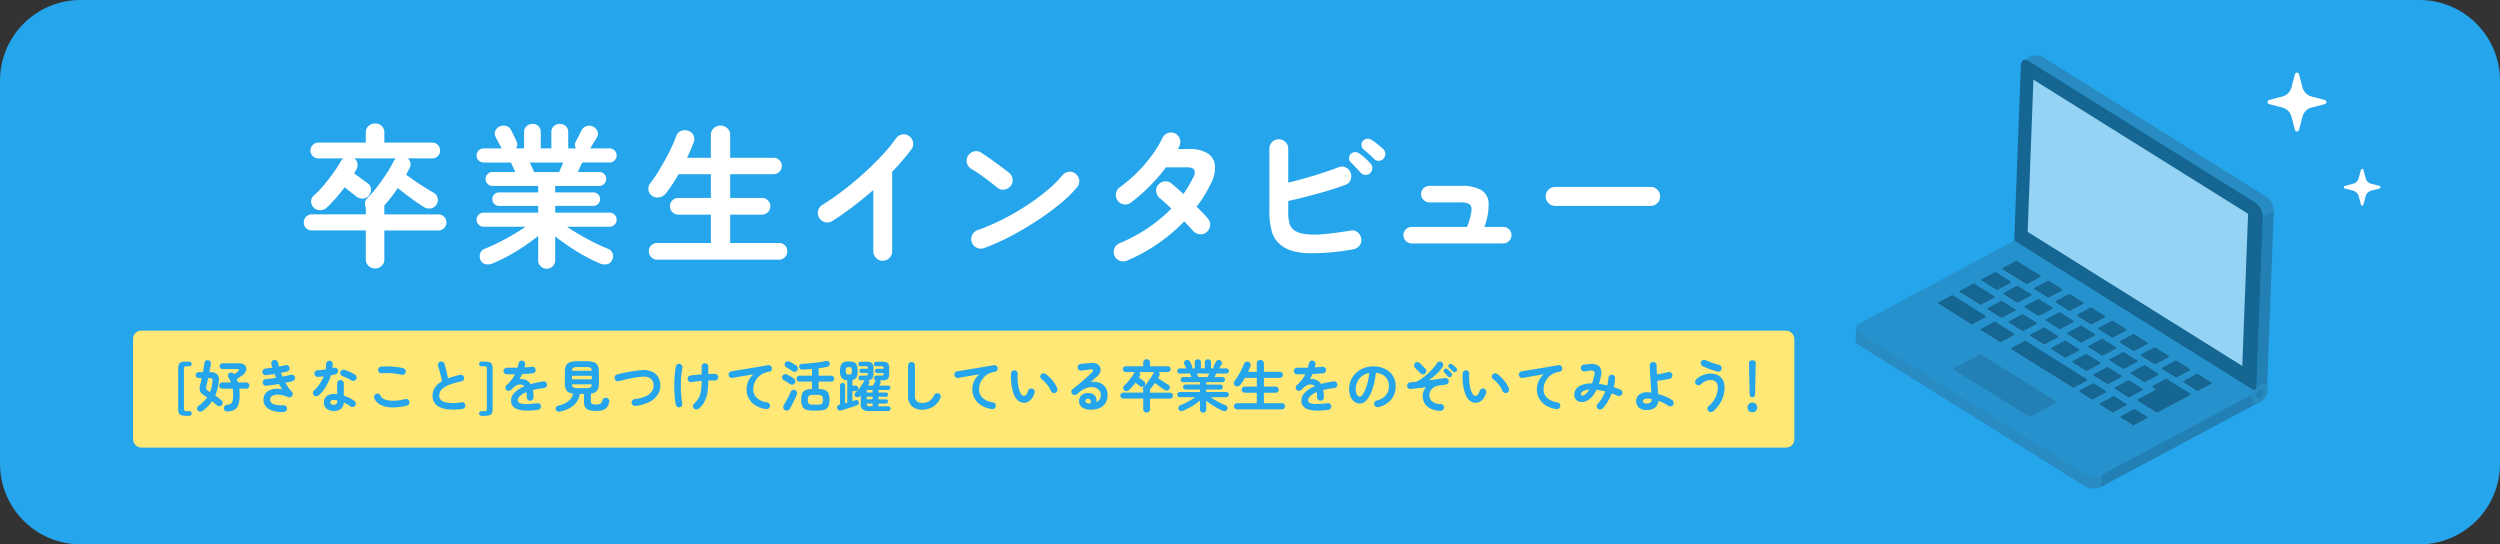 <svg xmlns="http://www.w3.org/2000/svg" xmlns:xlink="http://www.w3.org/1999/xlink" width="620" height="135" viewBox="0 0 620 135">
  <rect x="0" y="0" width="620" height="135" fill="#333333" stroke="none"/>
  <defs>
    <clipPath id="clip-path">
      <rect id="長方形_23841" data-name="長方形 23841" width="102.696" height="106.846" fill="none"/>
    </clipPath>
  </defs>
  <g id="bnr" transform="translate(-223.814 -1100.855)">
    <path id="パス_78250" data-name="パス 78250" d="M20,0H600a20,20,0,0,1,20,20v95a20,20,0,0,1-20,20H20A20,20,0,0,1,0,115V20A20,20,0,0,1,20,0Z" transform="translate(223.814 1100.855)" fill="#25a5ec"/>
    <g id="グループ_28910" data-name="グループ 28910" transform="translate(18 3)">
      <path id="パス_78247" data-name="パス 78247" d="M19.038,3.572A2.335,2.335,0,0,1,17.4,2.945a2.136,2.136,0,0,1-.684-1.653V-5.852H3.344a1.974,1.974,0,0,1-1.425-.57A1.879,1.879,0,0,1,1.33-7.828a1.941,1.941,0,0,1,.589-1.425,1.941,1.941,0,0,1,1.425-.589H16.72v-1.71a2.068,2.068,0,0,1-.209-1.14,1.853,1.853,0,0,1,.513-1.1,30.7,30.7,0,0,0,2.565-2.926q1.235-1.6,2.3-3.268A35.11,35.11,0,0,0,23.674-23.1a4,4,0,0,1,.228-.342,1.323,1.323,0,0,1,.266-.266H13.832a1.8,1.8,0,0,1,.817,1.235,2.313,2.313,0,0,1-.285,1.539,4.248,4.248,0,0,0-.266.456,4.248,4.248,0,0,1-.266.456q.8.608,1.805,1.349t1.615,1.159a1.761,1.761,0,0,1,.741,1.387,2.292,2.292,0,0,1-.513,1.615,1.958,1.958,0,0,1-1.444.76,2.653,2.653,0,0,1-1.6-.456q-.532-.418-1.387-1.083t-1.577-1.273q-.988,1.33-2.09,2.6a31.3,31.3,0,0,1-2.28,2.375,2.392,2.392,0,0,1-1.653.722,2.186,2.186,0,0,1-1.691-.684,2.136,2.136,0,0,1-.589-1.463,1.813,1.813,0,0,1,.589-1.425,25.251,25.251,0,0,0,2.6-2.7q1.273-1.52,2.375-3.078T10.6-23.1a1.879,1.879,0,0,1,.57-.608H4.94a1.866,1.866,0,0,1-1.368-.57A1.91,1.91,0,0,1,3-25.688a1.866,1.866,0,0,1,.57-1.368,1.866,1.866,0,0,1,1.368-.57H16.72V-30.1a2.136,2.136,0,0,1,.684-1.653,2.335,2.335,0,0,1,1.634-.627,2.268,2.268,0,0,1,1.615.627,2.166,2.166,0,0,1,.665,1.653v2.47H33.212a1.866,1.866,0,0,1,1.368.57,1.866,1.866,0,0,1,.57,1.368,1.91,1.91,0,0,1-.57,1.406,1.866,1.866,0,0,1-1.368.57H27.094a1.878,1.878,0,0,1,.7,1.121,1.936,1.936,0,0,1-.247,1.349q-.38.76-.836,1.558,1.026.76,2.242,1.6t2.451,1.6q1.235.76,2.185,1.33a1.839,1.839,0,0,1,.95,1.254,2.1,2.1,0,0,1-.266,1.6,1.955,1.955,0,0,1-1.425.988,2.437,2.437,0,0,1-1.729-.342q-1.406-.874-3.173-2.166t-3.287-2.546q-.8,1.178-1.653,2.28t-1.729,2.09a.777.777,0,0,1,.038.247v1.919H34.694a1.941,1.941,0,0,1,1.425.589,1.941,1.941,0,0,1,.589,1.425,1.879,1.879,0,0,1-.589,1.406,1.974,1.974,0,0,1-1.425.57H21.318V1.292a2.166,2.166,0,0,1-.665,1.653A2.268,2.268,0,0,1,19.038,3.572Zm42.522.076A2.07,2.07,0,0,1,60.1,3.059,2.014,2.014,0,0,1,59.47,1.52v-6q-1.558,1.254-3.5,2.565T52,.494a37.828,37.828,0,0,1-3.819,1.824,2.759,2.759,0,0,1-1.71.209A1.767,1.767,0,0,1,45.182,1.52a2.094,2.094,0,0,1-.114-1.615,1.819,1.819,0,0,1,1.14-1.2q1.52-.608,3.325-1.5t3.591-1.938q1.786-1.045,3.23-2.033H45.942a1.684,1.684,0,0,1-1.235-.513,1.684,1.684,0,0,1-.513-1.235,1.684,1.684,0,0,1,.513-1.235,1.684,1.684,0,0,1,1.235-.513H59.47v-1.672H49.818a1.687,1.687,0,0,1-1.216-.475,1.591,1.591,0,0,1-.494-1.2,1.591,1.591,0,0,1,.494-1.2,1.687,1.687,0,0,1,1.216-.475H59.47v-1.6H48.146a1.622,1.622,0,0,1-1.216-.513,1.717,1.717,0,0,1-.494-1.235,1.653,1.653,0,0,1,.494-1.216,1.653,1.653,0,0,1,1.216-.494H53.77q-.266-.646-.57-1.292t-.494-1.064H45.942a1.684,1.684,0,0,1-1.235-.513,1.684,1.684,0,0,1-.513-1.235,1.684,1.684,0,0,1,.513-1.235,1.684,1.684,0,0,1,1.235-.513h4.484a.884.884,0,0,1-.152-.228q-.266-.532-.684-1.33t-.684-1.292a1.734,1.734,0,0,1-.057-1.52,2.036,2.036,0,0,1,1.121-1.1,2.433,2.433,0,0,1,1.558-.1,1.77,1.77,0,0,1,1.178.969q.152.266.418.817l.551,1.14q.285.589.437.931a1.6,1.6,0,0,1-.152,1.71h2.014v-3.99a1.941,1.941,0,0,1,.627-1.539,2.147,2.147,0,0,1,1.463-.551,2.059,2.059,0,0,1,1.463.551,2,2,0,0,1,.589,1.539v3.99h2.622v-3.99a1.941,1.941,0,0,1,.627-1.539,2.147,2.147,0,0,1,1.463-.551,2.127,2.127,0,0,1,1.482.551,1.971,1.971,0,0,1,.608,1.539v3.99h1.938a1.607,1.607,0,0,1-.038-1.748q.3-.532.76-1.444l.684-1.368a2.063,2.063,0,0,1,1.216-.969,2.031,2.031,0,0,1,1.52.095,2.172,2.172,0,0,1,1.159,1.14,1.66,1.66,0,0,1-.1,1.52q-.266.494-.76,1.273t-.836,1.349a.3.3,0,0,0-.057.076.3.3,0,0,1-.057.076h4.826a1.684,1.684,0,0,1,1.235.513,1.684,1.684,0,0,1,.513,1.235,1.684,1.684,0,0,1-.513,1.235,1.684,1.684,0,0,1-1.235.513h-6.8q-.19.418-.475,1.064t-.589,1.292h5.282a1.717,1.717,0,0,1,1.235.494,1.622,1.622,0,0,1,.513,1.216,1.684,1.684,0,0,1-.513,1.235,1.684,1.684,0,0,1-1.235.513H63.688v1.6h9.424a1.687,1.687,0,0,1,1.216.475,1.591,1.591,0,0,1,.494,1.2,1.591,1.591,0,0,1-.494,1.2,1.687,1.687,0,0,1-1.216.475H63.688v1.672h13.49a1.684,1.684,0,0,1,1.235.513,1.684,1.684,0,0,1,.513,1.235,1.684,1.684,0,0,1-.513,1.235,1.684,1.684,0,0,1-1.235.513H66.614q1.444.988,3.211,2.014t3.591,1.938Q75.24-1.9,76.8-1.292a1.819,1.819,0,0,1,1.14,1.2,1.993,1.993,0,0,1-.152,1.615,1.754,1.754,0,0,1-1.254,1.007,2.976,2.976,0,0,1-1.71-.171A36.842,36.842,0,0,1,71.136.57q-2.014-1.1-3.952-2.413t-3.5-2.527V1.52a2.014,2.014,0,0,1-.627,1.539A2.116,2.116,0,0,1,61.56,3.648ZM58.444-20.33h6.232q.152-.418.437-1.045t.551-1.311H57.418q.3.684.589,1.311T58.444-20.33ZM88.958,1.406A1.944,1.944,0,0,1,87.514.779a2.036,2.036,0,0,1-.608-1.463,1.955,1.955,0,0,1,.608-1.463,2,2,0,0,1,1.444-.589H102.3v-7.03H94.24a2.036,2.036,0,0,1-1.463-.608,1.986,1.986,0,0,1-.627-1.482,1.926,1.926,0,0,1,.627-1.463,2.07,2.07,0,0,1,1.463-.589H102.3V-19.8H94.278q-.722,1.292-1.52,2.489T91.2-15.124a2.8,2.8,0,0,1-1.6,1.045,2.2,2.2,0,0,1-1.862-.361,2,2,0,0,1-.912-1.406,2.073,2.073,0,0,1,.38-1.634,33.835,33.835,0,0,0,2.375-3.5q1.235-2.052,2.337-4.218a35.359,35.359,0,0,0,1.748-3.952A2.133,2.133,0,0,1,94.9-30.533a2.671,2.671,0,0,1,1.805-.019,2,2,0,0,1,1.273,1.1A2.226,2.226,0,0,1,98-27.626q-.684,1.824-1.6,3.762h5.89V-29.45A2.257,2.257,0,0,1,103-31.2a2.411,2.411,0,0,1,1.691-.646,2.411,2.411,0,0,1,1.691.646,2.257,2.257,0,0,1,.7,1.748v5.586h10.754a1.986,1.986,0,0,1,1.463.589,1.941,1.941,0,0,1,.589,1.425,2,2,0,0,1-.589,1.444,1.955,1.955,0,0,1-1.463.608H107.084v5.89h7.866a2.05,2.05,0,0,1,1.482.589,1.955,1.955,0,0,1,.608,1.463,2.017,2.017,0,0,1-.608,1.482,2.017,2.017,0,0,1-1.482.608h-7.866v7.03h12.122a1.986,1.986,0,0,1,1.463.589,1.986,1.986,0,0,1,.589,1.463,2.07,2.07,0,0,1-.589,1.463,1.926,1.926,0,0,1-1.463.627Z" transform="translate(279.814 1160.854)" fill="#fff"/>
      <path id="パス_78246" data-name="パス 78246" d="M20.9,1.672a2.2,2.2,0,0,1-1.634-.7,2.293,2.293,0,0,1-.684-1.653v-15.2q-2.432,2.128-5.016,4.1T8.4-8.17A2.284,2.284,0,0,1,6.631-7.9,2.343,2.343,0,0,1,5.168-8.968,2.322,2.322,0,0,1,4.9-10.754,2.212,2.212,0,0,1,5.966-12.2q2.394-1.482,5-3.458t5.092-4.218q2.489-2.242,4.6-4.5a39.58,39.58,0,0,0,3.515-4.275,2.382,2.382,0,0,1,1.52-.988,2.161,2.161,0,0,1,1.748.38,2.252,2.252,0,0,1,.988,1.5,2.194,2.194,0,0,1-.38,1.767,58.535,58.535,0,0,1-4.788,5.586V-.684A2.293,2.293,0,0,1,22.572.969,2.243,2.243,0,0,1,20.9,1.672ZM46.056-1.482a2.242,2.242,0,0,1-1.805-.076,2.318,2.318,0,0,1-1.235-1.33,2.242,2.242,0,0,1,.076-1.8,2.318,2.318,0,0,1,1.33-1.235A51.6,51.6,0,0,0,50.559-8.55a61.571,61.571,0,0,0,5.928-3.4,53.524,53.524,0,0,0,5.168-3.8,28.423,28.423,0,0,0,3.819-3.781,2.426,2.426,0,0,1,1.615-.874,2.066,2.066,0,0,1,1.691.532,2.289,2.289,0,0,1,.874,1.577,2.175,2.175,0,0,1-.532,1.729,30.908,30.908,0,0,1-4.142,4.047A63.248,63.248,0,0,1,59.2-8.284q-3.192,2.09-6.574,3.876A50.492,50.492,0,0,1,46.056-1.482Zm3.268-14.972q-1.444-1.216-3.23-2.527a36.309,36.309,0,0,0-3.23-2.147A2.343,2.343,0,0,1,41.8-22.591a2.284,2.284,0,0,1,.266-1.767,2.419,2.419,0,0,1,1.463-1.083,2.14,2.14,0,0,1,1.767.285q1.026.646,2.337,1.577t2.546,1.843q1.235.912,2.033,1.558A2.36,2.36,0,0,1,53.1-18.6a2.184,2.184,0,0,1-.475,1.729,2.36,2.36,0,0,1-1.577.893A2.184,2.184,0,0,1,49.324-16.454ZM81.51,1.634a2.349,2.349,0,0,1-1.805.038A2.315,2.315,0,0,1,78.394.418a2.244,2.244,0,0,1-.019-1.786A2.255,2.255,0,0,1,79.61-2.66a39.527,39.527,0,0,0,12.882-8.588q-.836-.836-1.6-1.52T89.6-13.87a2.556,2.556,0,0,1-.855-1.6,2.046,2.046,0,0,1,.475-1.672,2.426,2.426,0,0,1,1.615-.874,2.066,2.066,0,0,1,1.691.532q.646.494,1.387,1.159T95.494-14.9q.684-.988,1.292-2.014T97.926-19a2.086,2.086,0,0,0,.247-1.881q-.361-.627-1.843-.627H91.162a43.663,43.663,0,0,1-4.256,4.883,40.14,40.14,0,0,1-4.484,3.895,2.253,2.253,0,0,1-1.767.4,2.185,2.185,0,0,1-1.5-.969,2.22,2.22,0,0,1-.4-1.748,2.308,2.308,0,0,1,.969-1.52,36.155,36.155,0,0,0,4.237-3.61,35.857,35.857,0,0,0,3.667-4.237,26.387,26.387,0,0,0,2.622-4.313,2.407,2.407,0,0,1,1.311-1.235,2.2,2.2,0,0,1,1.767.019,2.253,2.253,0,0,1,1.235,1.311,2.187,2.187,0,0,1-.057,1.805q-.076.19-.171.4a3.958,3.958,0,0,1-.209.4h2.926a7.8,7.8,0,0,1,4.5,1.1,4.035,4.035,0,0,1,1.767,3.059,8.338,8.338,0,0,1-1.064,4.465,30.763,30.763,0,0,1-3.5,5.662q.874.836,1.6,1.6t1.216,1.368a2.2,2.2,0,0,1,.532,1.748,2.387,2.387,0,0,1-.912,1.634,2.184,2.184,0,0,1-1.729.475,2.57,2.57,0,0,1-1.615-.855q-.38-.456-.95-1.064T95.684-8.094A43.352,43.352,0,0,1,81.51,1.634Zm56.126-2.812a56.476,56.476,0,0,1-11.457.969q-4.389-.209-6.555-2.033A6.608,6.608,0,0,1,117.4-5.624a18.576,18.576,0,0,1-.589-5.054V-26.106a2.274,2.274,0,0,1,.684-1.672,2.23,2.23,0,0,1,1.634-.684,2.274,2.274,0,0,1,1.672.684,2.274,2.274,0,0,1,.684,1.672v8.4q3.116-.76,6.441-1.767t5.985-2.033a2.23,2.23,0,0,1,1.824.019,2.254,2.254,0,0,1,1.216,1.349,2.347,2.347,0,0,1-.038,1.805,2.054,2.054,0,0,1-1.292,1.2q-3.23,1.178-6.992,2.2t-7.144,1.786v2.47a10.644,10.644,0,0,0,.342,3.211,3.309,3.309,0,0,0,1.064,1.539A5.916,5.916,0,0,0,125.381-5a19.153,19.153,0,0,0,4.408.1q2.793-.19,7.125-.912a2.085,2.085,0,0,1,1.748.4,2.376,2.376,0,0,1,.912,1.577,2.023,2.023,0,0,1-.4,1.71A2.509,2.509,0,0,1,137.636-1.178Zm4.18-18.924a1.451,1.451,0,0,1-1.159.475,1.7,1.7,0,0,1-1.2-.513q-.456-.532-1.178-1.292t-1.292-1.33a1.331,1.331,0,0,1-.418-.95,1.444,1.444,0,0,1,.418-1.1,1.538,1.538,0,0,1,1.026-.456,1.591,1.591,0,0,1,1.1.342,10.536,10.536,0,0,1,1.425,1.121,16.843,16.843,0,0,1,1.349,1.349,1.607,1.607,0,0,1,.437,1.178A1.678,1.678,0,0,1,141.816-20.1Zm.988-3.458q-.494-.532-1.273-1.216t-1.425-1.216a1.472,1.472,0,0,1-.456-.95,1.379,1.379,0,0,1,.342-1.1,1.463,1.463,0,0,1,.969-.532,1.753,1.753,0,0,1,1.121.228,13.211,13.211,0,0,1,1.5,1.064q.855.684,1.463,1.254a1.658,1.658,0,0,1,.513,1.159,1.712,1.712,0,0,1-.437,1.2,1.57,1.57,0,0,1-1.121.551A1.451,1.451,0,0,1,142.8-23.56Zm9.31,20.938a1.973,1.973,0,0,1-1.444-.608,1.973,1.973,0,0,1-.608-1.444,1.955,1.955,0,0,1,.608-1.463,2,2,0,0,1,1.444-.589h13.718a18.464,18.464,0,0,0,1.083-3.914q.133-1.292-.513-1.729a3.924,3.924,0,0,0-2.128-.437h-7.752a2.036,2.036,0,0,1-1.463-.608,1.944,1.944,0,0,1-.627-1.444,1.926,1.926,0,0,1,.627-1.463,2.07,2.07,0,0,1,1.463-.589h7.752a10.111,10.111,0,0,1,4.978.988,3.876,3.876,0,0,1,1.919,3.211,15.509,15.509,0,0,1-1.045,5.985h4.636a2.05,2.05,0,0,1,1.482.589,1.955,1.955,0,0,1,.608,1.463,1.973,1.973,0,0,1-.608,1.444,2.017,2.017,0,0,1-1.482.608Zm35.568-9.31a2.262,2.262,0,0,1-1.653-.7,2.262,2.262,0,0,1-.7-1.653,2.243,2.243,0,0,1,.7-1.672,2.293,2.293,0,0,1,1.653-.684h23.674a2.274,2.274,0,0,1,1.672.684,2.274,2.274,0,0,1,.684,1.672,2.293,2.293,0,0,1-.684,1.653,2.243,2.243,0,0,1-1.672.7Z" transform="translate(403.814 1160.854)" fill="#fff"/>
    </g>
    <g id="キラキラアイコン5" transform="translate(786.159 1118.854)">
      <path id="パス_78117" data-name="パス 78117" d="M183.853,6.8l-3.311-.871a3.129,3.129,0,0,1-2.231-2.23L177.44.389a.522.522,0,0,0-1.009,0L175.56,3.7a3.129,3.129,0,0,1-2.231,2.23l-3.311.871a.522.522,0,0,0,0,1.009l3.311.871a3.129,3.129,0,0,1,2.231,2.23l.871,3.311a.522.522,0,0,0,1.009,0l.871-3.311a3.129,3.129,0,0,1,2.231-2.23l3.311-.871a.522.522,0,0,0,0-1.009Z" transform="translate(-169.63 0)" fill="#fff"/>
      <path id="パス_78118" data-name="パス 78118" d="M17.271,312.234l-2.062-.543A1.949,1.949,0,0,1,13.82,310.3l-.543-2.062a.325.325,0,0,0-.628,0l-.543,2.062a1.95,1.95,0,0,1-1.39,1.389l-2.062.543a.325.325,0,0,0,0,.629l2.062.543a1.95,1.95,0,0,1,1.39,1.389l.543,2.062a.325.325,0,0,0,.628,0l.543-2.062a1.949,1.949,0,0,1,1.389-1.389l2.062-.543a.325.325,0,0,0,0-.629Z" transform="translate(10.513 -284.115)" fill="#fff"/>
    </g>
    <g id="グループ_28909" data-name="グループ 28909" transform="matrix(0.999, 0.035, -0.035, 0.999, 686.541, 1112.73)">
      <path id="パス_78127" data-name="パス 78127" d="M454.837,549.529l-.009,3.049-37.647,21.869.008-3.05Z" transform="translate(-355.038 -467.635)" fill="#2380b4"/>
      <g id="グループ_28908" data-name="グループ 28908" transform="translate(0 0.442)">
        <g id="グループ_28907" data-name="グループ 28907" transform="translate(0 0)" clip-path="url(#clip-path)">
          <path id="パス_78128" data-name="パス 78128" d="M99.849,347.324,62.2,369.193a4.373,4.373,0,0,1-3.966,0L.887,336.1a1.214,1.214,0,0,1-.013-2.3L38.52,311.931Z" transform="translate(-0.05 -265.872)" fill="#2592ce"/>
          <path id="パス_78129" data-name="パス 78129" d="M285.006,368.848v.218l-3.342,1.941v-.218Z" transform="translate(-239.706 -314.311)" fill="#194d69"/>
          <path id="パス_78130" data-name="パス 78130" d="M246.677,361.691v.218l-6.124-3.534v-.218Z" transform="translate(-204.72 -305.213)" fill="#13425c"/>
          <path id="パス_78131" data-name="パス 78131" d="M250.023,348.658l-3.342,1.941-6.124-3.534,3.342-1.941Z" transform="translate(-204.723 -294.121)" fill="#156693"/>
          <path id="パス_78132" data-name="パス 78132" d="M321.893,390.136v.218L318.55,392.3v-.218Z" transform="translate(-271.098 -332.428)" fill="#194d69"/>
          <path id="パス_78133" data-name="パス 78133" d="M298.157,391.4v.218l-3.57-2.06v-.218Z" transform="translate(-250.705 -331.75)" fill="#13425c"/>
          <path id="パス_78134" data-name="パス 78134" d="M301.5,378.366l-3.342,1.941-3.57-2.06,3.342-1.941Z" transform="translate(-250.708 -320.658)" fill="#156693"/>
          <path id="パス_78135" data-name="パス 78135" d="M358,410.975v.218l-3.342,1.941v-.218Z" transform="translate(-301.828 -350.163)" fill="#194d69"/>
          <path id="パス_78136" data-name="パス 78136" d="M334.266,412.238v.218l-3.57-2.06v-.218Z" transform="translate(-281.435 -349.484)" fill="#13425c"/>
          <path id="パス_78137" data-name="パス 78137" d="M337.611,399.205l-3.342,1.941-3.57-2.06,3.342-1.941Z" transform="translate(-281.437 -338.393)" fill="#156693"/>
          <path id="パス_78138" data-name="パス 78138" d="M367.47,431.4v.218l-.03-.017v-.218Z" transform="translate(-312.705 -367.531)" fill="#1a1a1a"/>
          <path id="パス_78139" data-name="パス 78139" d="M371.18,433.542v.218l-3.54-2.043V431.5Z" transform="translate(-312.876 -367.629)" fill="#13425c"/>
          <path id="パス_78140" data-name="パス 78140" d="M391.434,445.229v.218l-.03-.017v-.218Z" transform="translate(-333.099 -379.3)" fill="#1a1a1a"/>
          <path id="パス_78141" data-name="パス 78141" d="M394.946,432.3v.218l-3.342,1.941v-.218Z" transform="translate(-333.269 -368.307)" fill="#194d69"/>
          <path id="パス_78142" data-name="パス 78142" d="M374.386,420.427l-3.342,1.941-.03-.017-3.54-2.043-.03-.017,3.342-1.941.03.017,3.54,2.043Z" transform="translate(-312.709 -356.439)" fill="#156693"/>
          <path id="パス_78143" data-name="パス 78143" d="M430.855,453.018v.218l-3.342,1.941v-.218Z" transform="translate(-363.829 -385.943)" fill="#194d69"/>
          <path id="パス_78144" data-name="パス 78144" d="M407.113,454.279v.218l-3.571-2.061v-.218Z" transform="translate(-343.43 -385.262)" fill="#13425c"/>
          <path id="パス_78145" data-name="パス 78145" d="M410.459,441.247l-3.342,1.941-3.571-2.061,3.342-1.941Z" transform="translate(-343.433 -374.171)" fill="#156693"/>
          <path id="パス_78146" data-name="パス 78146" d="M467.157,473.969v.218l-3.342,1.941v-.218Z" transform="translate(-394.723 -403.773)" fill="#194d69"/>
          <path id="パス_78147" data-name="パス 78147" d="M443.421,475.232v.218l-3.57-2.06v-.218Z" transform="translate(-374.33 -403.095)" fill="#13425c"/>
          <path id="パス_78148" data-name="パス 78148" d="M446.767,462.2l-3.342,1.941-3.57-2.06,3.342-1.941Z" transform="translate(-374.333 -392.003)" fill="#156693"/>
          <path id="パス_78149" data-name="パス 78149" d="M503.266,494.806v.218l-3.342,1.941v-.218Z" transform="translate(-425.453 -421.506)" fill="#194d69"/>
          <path id="パス_78150" data-name="パス 78150" d="M479.53,496.07v.218l-3.57-2.06v-.218Z" transform="translate(-405.06 -420.829)" fill="#13425c"/>
          <path id="パス_78151" data-name="パス 78151" d="M482.876,483.037l-3.342,1.941-3.57-2.06,3.342-1.941Z" transform="translate(-405.063 -409.737)" fill="#156693"/>
          <path id="パス_78152" data-name="パス 78152" d="M539.369,515.642v.218l-3.342,1.941v-.218Z" transform="translate(-456.178 -439.238)" fill="#194d69"/>
          <path id="パス_78153" data-name="パス 78153" d="M515.633,516.905v.218l-3.57-2.06v-.218Z" transform="translate(-435.785 -438.56)" fill="#13425c"/>
          <path id="パス_78154" data-name="パス 78154" d="M518.978,503.873l-3.342,1.941-3.57-2.06,3.342-1.941Z" transform="translate(-435.788 -427.469)" fill="#156693"/>
          <path id="パス_78155" data-name="パス 78155" d="M575.723,536.622v.218l-3.342,1.941v-.218Z" transform="translate(-487.117 -457.093)" fill="#194d69"/>
          <path id="パス_78156" data-name="パス 78156" d="M551.782,537.768v.218l-3.605-2.081v-.218Z" transform="translate(-466.519 -456.297)" fill="#13425c"/>
          <path id="パス_78157" data-name="パス 78157" d="M555.128,524.735l-3.342,1.941L548.18,524.6l3.342-1.941Z" transform="translate(-466.522 -445.206)" fill="#156693"/>
          <path id="パス_78158" data-name="パス 78158" d="M236.06,380.311v.218l-3.342,1.941v-.218Z" transform="translate(-198.051 -324.066)" fill="#194d69"/>
          <path id="パス_78159" data-name="パス 78159" d="M210.2,380.35v.218l-3.941-2.274v-.218Z" transform="translate(-175.537 -322.164)" fill="#13425c"/>
          <path id="パス_78160" data-name="パス 78160" d="M213.549,367.318l-3.342,1.941-3.941-2.274,3.342-1.941Z" transform="translate(-175.54 -311.074)" fill="#156693"/>
          <path id="パス_78161" data-name="パス 78161" d="M270.822,400.372v.218l-3.342,1.941v-.218Z" transform="translate(-227.635 -341.139)" fill="#194d69"/>
          <path id="パス_78162" data-name="パス 78162" d="M247.086,401.635v.218l-3.57-2.06v-.218Z" transform="translate(-207.241 -340.461)" fill="#13425c"/>
          <path id="パス_78163" data-name="パス 78163" d="M250.432,388.6l-3.342,1.941-3.57-2.06,3.342-1.941Z" transform="translate(-207.245 -329.37)" fill="#156693"/>
          <path id="パス_78164" data-name="パス 78164" d="M306.828,421.151v.218l-3.342,1.941v-.218Z" transform="translate(-258.277 -358.823)" fill="#194d69"/>
          <path id="パス_78165" data-name="パス 78165" d="M283.092,422.414v.218l-3.57-2.06v-.218Z" transform="translate(-237.884 -358.145)" fill="#13425c"/>
          <path id="パス_78166" data-name="パス 78166" d="M286.437,409.382l-3.342,1.941-3.57-2.06,3.342-1.941Z" transform="translate(-237.886 -347.054)" fill="#156693"/>
          <path id="パス_78167" data-name="パス 78167" d="M342.833,441.93v.218l-3.342,1.941v-.218Z" transform="translate(-288.919 -376.507)" fill="#194d69"/>
          <path id="パス_78168" data-name="パス 78168" d="M319.1,443.193v.218l-3.57-2.06v-.218Z" transform="translate(-268.525 -375.828)" fill="#13425c"/>
          <path id="パス_78169" data-name="パス 78169" d="M322.443,430.161,319.1,432.1l-3.57-2.06,3.342-1.941Z" transform="translate(-268.529 -364.738)" fill="#146693"/>
          <path id="パス_78170" data-name="パス 78170" d="M379.177,462.9v.218l-3.342,1.941v-.218Z" transform="translate(-319.849 -394.355)" fill="#194d69"/>
          <path id="パス_78171" data-name="パス 78171" d="M355.44,464.167v.218l-3.57-2.06v-.218Z" transform="translate(-299.455 -393.678)" fill="#13425c"/>
          <path id="パス_78172" data-name="パス 78172" d="M358.786,451.134l-3.342,1.941-3.57-2.06,3.342-1.941Z" transform="translate(-299.458 -382.586)" fill="#156693"/>
          <path id="パス_78173" data-name="パス 78173" d="M415.187,483.686v.218l-3.342,1.941v-.218Z" transform="translate(-350.495 -412.042)" fill="#194d69"/>
          <path id="パス_78174" data-name="パス 78174" d="M391.446,484.947v.218l-3.57-2.06v-.218Z" transform="translate(-330.096 -411.362)" fill="#13425c"/>
          <path id="パス_78175" data-name="パス 78175" d="M394.792,471.914l-3.342,1.941-3.57-2.06,3.342-1.941Z" transform="translate(-330.1 -400.27)" fill="#156693"/>
          <path id="パス_78176" data-name="パス 78176" d="M451.192,504.464v.218l-3.342,1.941v-.218Z" transform="translate(-381.137 -429.725)" fill="#194d69"/>
          <path id="パス_78177" data-name="パス 78177" d="M427.451,505.725v.218l-3.57-2.06v-.218Z" transform="translate(-360.738 -429.044)" fill="#13425c"/>
          <path id="パス_78178" data-name="パス 78178" d="M430.8,492.692l-3.342,1.941-3.57-2.061,3.342-1.941Z" transform="translate(-360.742 -417.953)" fill="#156693"/>
          <path id="パス_78179" data-name="パス 78179" d="M487.2,525.243v.218l-3.342,1.941v-.218Z" transform="translate(-411.779 -447.409)" fill="#194d69"/>
          <path id="パス_78180" data-name="パス 78180" d="M463.461,526.507v.218l-3.57-2.06v-.218Z" transform="translate(-391.385 -446.732)" fill="#13425c"/>
          <path id="パス_78181" data-name="パス 78181" d="M466.808,513.474l-3.342,1.941-3.57-2.06,3.342-1.941Z" transform="translate(-391.389 -435.64)" fill="#156693"/>
          <path id="パス_78182" data-name="パス 78182" d="M209.624,405.917v.218l-3.342,1.941v-.218Z" transform="translate(-175.553 -345.858)" fill="#194d69"/>
          <path id="パス_78183" data-name="パス 78183" d="M176.235,401.609v.218l-5.259-3.035v-.218Z" transform="translate(-145.506 -339.609)" fill="#13425c"/>
          <path id="パス_78184" data-name="パス 78184" d="M179.58,388.576l-3.342,1.941-5.259-3.035,3.342-1.941Z" transform="translate(-145.509 -328.517)" fill="#156693"/>
          <path id="パス_78185" data-name="パス 78185" d="M245.308,426.511v.218l-3.342,1.941v-.218Z" transform="translate(-205.921 -363.384)" fill="#194d69"/>
          <path id="パス_78186" data-name="パス 78186" d="M221.572,427.774v.218l-3.57-2.06v-.218Z" transform="translate(-185.528 -362.706)" fill="#13425c"/>
          <path id="パス_78187" data-name="パス 78187" d="M224.918,414.741l-3.342,1.941-3.57-2.06,3.342-1.941Z" transform="translate(-185.531 -351.615)" fill="#156693"/>
          <path id="パス_78188" data-name="パス 78188" d="M281.314,447.289v.218l-3.342,1.941v-.218Z" transform="translate(-236.564 -381.067)" fill="#194d69"/>
          <path id="パス_78189" data-name="パス 78189" d="M257.577,448.553v.218l-3.57-2.06v-.218Z" transform="translate(-216.17 -380.39)" fill="#13425c"/>
          <path id="パス_78190" data-name="パス 78190" d="M260.924,435.52l-3.342,1.941-3.57-2.06,3.342-1.941Z" transform="translate(-216.174 -369.298)" fill="#156693"/>
          <path id="パス_78191" data-name="パス 78191" d="M317.657,468.263v.218l-3.342,1.941V470.2Z" transform="translate(-267.493 -398.917)" fill="#194d69"/>
          <path id="パス_78192" data-name="パス 78192" d="M293.92,469.526v.218l-3.57-2.06v-.218Z" transform="translate(-247.099 -398.239)" fill="#13425c"/>
          <path id="パス_78193" data-name="パス 78193" d="M297.267,456.493l-3.342,1.941-3.57-2.06,3.342-1.941Z" transform="translate(-247.103 -387.147)" fill="#156693"/>
          <path id="パス_78194" data-name="パス 78194" d="M353.662,489.042v.218l-3.342,1.941v-.218Z" transform="translate(-298.135 -416.601)" fill="#194d69"/>
          <path id="パス_78195" data-name="パス 78195" d="M329.926,490.305v.218l-3.57-2.06v-.218Z" transform="translate(-277.741 -415.922)" fill="#13425c"/>
          <path id="パス_78196" data-name="パス 78196" d="M333.272,477.272l-3.342,1.941-3.57-2.06,3.342-1.941Z" transform="translate(-277.745 -404.831)" fill="#156693"/>
          <path id="パス_78197" data-name="パス 78197" d="M389.668,509.821v.218l-3.342,1.941v-.218Z" transform="translate(-328.777 -434.284)" fill="#194d69"/>
          <path id="パス_78198" data-name="パス 78198" d="M365.931,511.083v.218l-3.57-2.06v-.218Z" transform="translate(-308.383 -433.605)" fill="#13425c"/>
          <path id="パス_78199" data-name="パス 78199" d="M369.277,498.052l-3.342,1.941-3.57-2.06,3.342-1.941Z" transform="translate(-308.386 -422.515)" fill="#156693"/>
          <path id="パス_78200" data-name="パス 78200" d="M425.672,530.6v.218l-3.342,1.941v-.218Z" transform="translate(-359.418 -451.968)" fill="#194d69"/>
          <path id="パス_78201" data-name="パス 78201" d="M401.936,531.863v.218l-3.57-2.06V529.8Z" transform="translate(-339.025 -451.29)" fill="#13425c"/>
          <path id="パス_78202" data-name="パス 78202" d="M405.282,518.83l-3.342,1.941-3.57-2.06,3.342-1.941Z" transform="translate(-339.028 -440.198)" fill="#156693"/>
          <path id="パス_78203" data-name="パス 78203" d="M461.683,551.381v.218l-3.342,1.941v-.218Z" transform="translate(-390.065 -469.654)" fill="#194d69"/>
          <path id="パス_78204" data-name="パス 78204" d="M437.943,552.643v.218l-3.57-2.061v-.218Z" transform="translate(-369.667 -468.974)" fill="#13425c"/>
          <path id="パス_78205" data-name="パス 78205" d="M441.288,539.609l-3.342,1.941-3.57-2.06,3.342-1.941Z" transform="translate(-369.671 -457.882)" fill="#156693"/>
          <path id="パス_78206" data-name="パス 78206" d="M498.1,546.5v.218l-1.186-.685v-.218Z" transform="translate(-422.894 -464.915)" fill="#12425c"/>
          <path id="パス_78207" data-name="パス 78207" d="M477.812,571.861v.218l-4.947-2.855v-.218Z" transform="translate(-402.426 -484.653)" fill="#13425c"/>
          <path id="パス_78208" data-name="パス 78208" d="M514.186,556.542v.218l-8.111,4.712v-.218Z" transform="translate(-430.688 -474.046)" fill="#194d69"/>
          <path id="パス_78209" data-name="パス 78209" d="M485.926,536.32l-8.111,4.712-4.947-2.855,4.769-2.77-1.186-.685,3.342-1.941Z" transform="translate(-402.429 -453.823)" fill="#156693"/>
          <path id="パス_78210" data-name="パス 78210" d="M196.26,439.054v.218l-3.342,1.941V441Z" transform="translate(-164.18 -374.059)" fill="#194d69"/>
          <path id="パス_78211" data-name="パス 78211" d="M144.222,423.984v.218l-8.523-4.919v-.218Z" transform="translate(-115.484 -357.048)" fill="#13425c"/>
          <path id="パス_78212" data-name="パス 78212" d="M147.568,410.951l-3.342,1.941-8.523-4.919,3.342-1.941Z" transform="translate(-115.488 -345.956)" fill="#156693"/>
          <path id="パス_78213" data-name="パス 78213" d="M244.72,467.021v.218l-3.342,1.941v-.218Z" transform="translate(-205.421 -397.86)" fill="#194d69"/>
          <path id="パス_78214" data-name="パス 78214" d="M212.968,463.659v.218l-4.973-2.87v-.218Z" transform="translate(-177.012 -392.556)" fill="#13425c"/>
          <path id="パス_78215" data-name="パス 78215" d="M216.314,450.626l-3.342,1.941L208,449.7l3.342-1.941Z" transform="translate(-177.015 -381.465)" fill="#156693"/>
          <path id="パス_78216" data-name="パス 78216" d="M368.725,538.584v.218l-3.342,1.941v-.218Z" transform="translate(-310.954 -458.763)" fill="#194d69"/>
          <path id="パス_78217" data-name="パス 78217" d="M275.573,499.787V500l-15.72-9.072v-.218Z" transform="translate(-221.144 -418.024)" fill="#13425c"/>
          <path id="パス_78218" data-name="パス 78218" d="M278.918,486.754l-3.342,1.941-15.72-9.072,3.342-1.941Z" transform="translate(-221.147 -406.933)" fill="#156693"/>
          <path id="パス_78219" data-name="パス 78219" d="M400.743,557.061v.218l-3.342,1.941V559Z" transform="translate(-338.203 -474.487)" fill="#194d69"/>
          <path id="パス_78220" data-name="パス 78220" d="M378.864,559.4v.218l-3.245-1.873v-.218Z" transform="translate(-319.666 -474.882)" fill="#13425c"/>
          <path id="パス_78221" data-name="パス 78221" d="M382.21,546.364l-3.342,1.941-3.245-1.872,3.342-1.941Z" transform="translate(-319.669 -463.791)" fill="#156693"/>
          <path id="パス_78222" data-name="パス 78222" d="M435.808,577.3v.218l-3.342,1.941v-.218Z" transform="translate(-368.044 -491.71)" fill="#194d69"/>
          <path id="パス_78223" data-name="パス 78223" d="M413.929,579.634v.218l-3.245-1.872v-.218Z" transform="translate(-349.508 -492.104)" fill="#13425c"/>
          <path id="パス_78224" data-name="パス 78224" d="M417.275,566.6l-3.342,1.941-3.244-1.872,3.342-1.941Z" transform="translate(-349.512 -481.013)" fill="#156693"/>
          <path id="パス_78225" data-name="パス 78225" d="M470.868,597.531v.218l-3.342,1.941v-.218Z" transform="translate(-397.882 -508.929)" fill="#194d69"/>
          <path id="パス_78226" data-name="パス 78226" d="M448.989,599.867v.218l-3.245-1.872V598Z" transform="translate(-379.345 -509.324)" fill="#13425c"/>
          <path id="パス_78227" data-name="パス 78227" d="M452.336,586.834l-3.342,1.941-3.244-1.872,3.342-1.941Z" transform="translate(-379.349 -498.232)" fill="#156693"/>
          <path id="パス_78228" data-name="パス 78228" d="M670.09,248.6l2.638-1.532L672.6,290.59l-2.637,1.532Z" transform="translate(-570.167 -210.671)" fill="#2380b4"/>
          <path id="パス_78229" data-name="パス 78229" d="M317.725,43.656a4.369,4.369,0,0,1,1.984,3.434l-.123,43.523L258.256,55.22,258.38,11.7c0-1.262.9-1.771,2-1.138Z" transform="translate(-219.786 -9.162)" fill="#156693"/>
          <path id="パス_78230" data-name="パス 78230" d="M334.572,74.333l-.107,37.777L280.08,80.725l.107-37.778Z" transform="translate(-238.359 -36.957)" fill="#95d3f5"/>
          <path id="パス_78231" data-name="パス 78231" d="M189.6,513.959l-6.747,3.919L163.332,506.61l6.747-3.919Z" transform="translate(-139.002 -428.216)" fill="#2380b4"/>
          <path id="パス_78232" data-name="パス 78232" d="M664.623,536.218c1.083-.625,1.964-.123,1.968,1.121a4.307,4.307,0,0,1-1.955,3.385c-1.083.625-1.964.123-1.968-1.121a4.307,4.307,0,0,1,1.955-3.385" transform="translate(-563.956 -456.52)" fill="#288cc3"/>
          <path id="パス_78233" data-name="パス 78233" d="M670.775,545.359c.489-.282.886-.056.888.506a1.943,1.943,0,0,1-.882,1.527c-.489.282-.886.056-.888-.506a1.943,1.943,0,0,1,.882-1.527" transform="translate(-570.104 -464.425)" fill="#2380b4"/>
          <path id="パス_78234" data-name="パス 78234" d="M324.386,33.37,267.037.273a1.4,1.4,0,0,0-1.415-.138l-2.638,1.532a1.4,1.4,0,0,1,1.415.138l57.35,33.1a4.369,4.369,0,0,1,1.984,3.434L326.37,36.8a4.37,4.37,0,0,0-1.984-3.434" transform="translate(-223.809 -0.408)" fill="#288cc3"/>
          <path id="パス_78235" data-name="パス 78235" d="M58.186,500.645l-57.35-33.1a1.4,1.4,0,0,1-.828-1.157L0,469.442A1.4,1.4,0,0,0,.828,470.6l57.35,33.1a4.373,4.373,0,0,0,3.966,0l.009-3.049a4.373,4.373,0,0,1-3.966,0" transform="translate(0 -397.325)" fill="#288cc3"/>
        </g>
      </g>
    </g>
    <g id="グループ_28911" data-name="グループ 28911" transform="translate(-5 2)">
      <rect id="長方形_23842" data-name="長方形 23842" width="412" height="29" rx="2" transform="translate(261.814 1180.854)" fill="#ffe875"/>
      <path id="パス_78248" data-name="パス 78248" d="M3.234,2.128a4.149,4.149,0,0,1-1.253-.147.979.979,0,0,1-.616-.532A2.737,2.737,0,0,1,1.19.35v-9.9a2.737,2.737,0,0,1,.175-1.1.979.979,0,0,1,.616-.532,4.149,4.149,0,0,1,1.253-.147h.728a.577.577,0,0,1,.413.168.542.542,0,0,1,.175.406.565.565,0,0,1-.175.413.565.565,0,0,1-.413.175H3.234a.71.71,0,0,0-.476.126.653.653,0,0,0-.14.49V.35a.653.653,0,0,0,.14.49.71.71,0,0,0,.476.126h.728a.565.565,0,0,1,.413.175.565.565,0,0,1,.175.413.542.542,0,0,1-.175.406.577.577,0,0,1-.413.168ZM7.294.868a1.124,1.124,0,0,1-.644.217.735.735,0,0,1-.6-.3.733.733,0,0,1-.175-.6A.758.758,0,0,1,6.2-.35,7.818,7.818,0,0,0,8.358-2.436L7.98-2.688a5.091,5.091,0,0,1-1.1-.868,1.435,1.435,0,0,1-.371-.882,4.446,4.446,0,0,1,.154-1.246q.1-.364.189-.763t.175-.791H6.244a.676.676,0,0,1-.5-.217.711.711,0,0,1-.21-.511.711.711,0,0,1,.21-.511.676.676,0,0,1,.5-.217H7.322q.112-.616.21-1.2t.168-1.1a.773.773,0,0,1,.308-.553.843.843,0,0,1,.6-.133.862.862,0,0,1,.546.315.725.725,0,0,1,.14.623q-.07.448-.168.973t-.21,1.071H9.03a2.443,2.443,0,0,1,1.862.553A2.215,2.215,0,0,1,11.256-6.4a12.918,12.918,0,0,1-.315,1.848,10.387,10.387,0,0,1-.553,1.638q.42.294.812.6t.728.63a.743.743,0,0,1,.287.595.76.76,0,0,1-.259.609.833.833,0,0,1-.609.224A.948.948,0,0,1,10.738-.5q-.266-.266-.553-.518T9.6-1.5A8.208,8.208,0,0,1,8.575-.245,12.527,12.527,0,0,1,7.294.868Zm6.132.168A.915.915,0,0,1,12.8.847a.768.768,0,0,1-.28-.567.833.833,0,0,1,.2-.588.867.867,0,0,1,.6-.294,3.156,3.156,0,0,0,.679-.14.919.919,0,0,0,.469-.364,1.943,1.943,0,0,0,.266-.77,8.651,8.651,0,0,0,.084-1.358q0-.364-.028-.707T14.7-4.606H12.124a.743.743,0,0,1-.546-.224.743.743,0,0,1-.224-.546.743.743,0,0,1,.224-.546.743.743,0,0,1,.546-.224h2.142q-.14-.364-.308-.714t-.35-.658a.667.667,0,0,1-.028-.567.778.778,0,0,1,.392-.441.794.794,0,0,1,.595-.049.861.861,0,0,1,.5.371v.014q.28-.2.56-.4L16-8.862q.28-.238.252-.42t-.406-.182h-3.64a.7.7,0,0,1-.518-.21.7.7,0,0,1-.21-.518.687.687,0,0,1,.21-.5.7.7,0,0,1,.518-.21h4.1a2.052,2.052,0,0,1,1.2.308,1.279,1.279,0,0,1,.539.777,1.527,1.527,0,0,1-.126.98,2.281,2.281,0,0,1-.819.917q-.35.224-.735.5t-.665.476a8.178,8.178,0,0,1,.294.8H18.06a.743.743,0,0,1,.546.224.743.743,0,0,1,.224.546.743.743,0,0,1-.224.546.743.743,0,0,1-.546.224H16.338q.042.322.07.672t.028.714a8.006,8.006,0,0,1-.329,2.6A2.207,2.207,0,0,1,15.113.651,3.768,3.768,0,0,1,13.426,1.036ZM9.086-3.78a8.143,8.143,0,0,0,.406-1.3A9.922,9.922,0,0,0,9.7-6.51q.042-.448-.14-.588a1.127,1.127,0,0,0-.658-.14h-.28q-.112.532-.217,1.015t-.217.861a1.589,1.589,0,0,0-.035.812,1.23,1.23,0,0,0,.6.574,1.565,1.565,0,0,0,.168.1A1.565,1.565,0,0,1,9.086-3.78ZM27.37,1.176a7.972,7.972,0,0,1-2.884-.35A3.293,3.293,0,0,1,22.806-.35a2.7,2.7,0,0,1-.448-1.806,2.423,2.423,0,0,1,.469-1.267,2.614,2.614,0,0,1,1.05-.812,4.329,4.329,0,0,1,1.456-.343,5.64,5.64,0,0,1,1.659.14q-.21-.308-.413-.651t-.4-.693q-.8.14-1.6.252t-1.547.2a.778.778,0,0,1-.595-.2.8.8,0,0,1-.287-.56.812.812,0,0,1,.189-.609.746.746,0,0,1,.567-.273q.574-.056,1.232-.14t1.33-.2l-.2-.476q-.1-.238-.182-.476-.56.1-1.1.175t-1,.133a.828.828,0,0,1-.6-.182.8.8,0,0,1-.308-.546.852.852,0,0,1,.182-.609.74.74,0,0,1,.546-.3q.364-.028.812-.091l.924-.133q-.056-.238-.126-.455T24.29-10.7a.825.825,0,0,1,.091-.637.791.791,0,0,1,.511-.385.825.825,0,0,1,.637.091.791.791,0,0,1,.385.511q.07.252.133.5t.147.518q.448-.084.861-.175t.763-.175a.747.747,0,0,1,.616.105.79.79,0,0,1,.364.511.83.83,0,0,1-.1.623.753.753,0,0,1-.511.357l-.7.154q-.378.084-.784.154.084.238.175.476t.189.476q.574-.112,1.113-.238t.987-.238a.806.806,0,0,1,.616.112.819.819,0,0,1,.378.5.813.813,0,0,1-.112.623.825.825,0,0,1-.5.371q-.364.1-.819.189l-.945.189a13.269,13.269,0,0,0,.742,1.211,6.553,6.553,0,0,0,.826.987.833.833,0,0,1,.245.5.788.788,0,0,1-.133.546.8.8,0,0,1-.441.35.792.792,0,0,1-.567-.014,6.8,6.8,0,0,0-2.3-.609,2.93,2.93,0,0,0-1.561.266A1.031,1.031,0,0,0,24-1.96Q23.912-.392,27.314-.49a.809.809,0,0,1,.6.217.8.8,0,0,1,.266.581.8.8,0,0,1-.224.6A.825.825,0,0,1,27.37,1.176Zm12.4-.252A2.777,2.777,0,0,1,38.017.385,1.89,1.89,0,0,1,37.324-1.2,1.878,1.878,0,0,1,38-2.723a2.715,2.715,0,0,1,1.8-.567,7.622,7.622,0,0,1,.812.042V-5.894a.816.816,0,0,1,.238-.6.8.8,0,0,1,.588-.238.8.8,0,0,1,.588.238.816.816,0,0,1,.238.6V-2.87a9.509,9.509,0,0,1,1.435.581,9.659,9.659,0,0,1,1.2.707.836.836,0,0,1,.336.553.788.788,0,0,1-.154.623.787.787,0,0,1-.539.336.817.817,0,0,1-.623-.14,6.194,6.194,0,0,0-.763-.511q-.427-.245-.889-.455A2.192,2.192,0,0,1,41.552.385,2.654,2.654,0,0,1,39.774.924ZM36.05-2.954a.919.919,0,0,1-.609.224.79.79,0,0,1-.581-.238.83.83,0,0,1-.252-.609.724.724,0,0,1,.266-.581,8.546,8.546,0,0,0,1.407-1.624,10.213,10.213,0,0,0,1-1.89q-.378.056-.735.084l-.679.056a.842.842,0,0,1-.616-.21.824.824,0,0,1-.266-.616.755.755,0,0,1,.21-.581.864.864,0,0,1,.616-.245q.448-.028.945-.084t1-.126a4.379,4.379,0,0,0,.091-.658q.021-.336.021-.644a.822.822,0,0,1,.238-.6.787.787,0,0,1,.588-.245.833.833,0,0,1,.6.245.754.754,0,0,1,.238.6,9.522,9.522,0,0,1-.084.994q.1-.028.189-.049t.175-.035a.852.852,0,0,1,.644.084.739.739,0,0,1,.364.532.8.8,0,0,1-.119.63.864.864,0,0,1-.525.364q-.224.056-.511.112t-.595.112A12.038,12.038,0,0,1,37.863-5.18,9.426,9.426,0,0,1,36.05-2.954Zm8.078-3.71a11.175,11.175,0,0,0-1.057-.574A7.587,7.587,0,0,0,42-7.672a.96.96,0,0,1-.5-.392.75.75,0,0,1-.1-.616.766.766,0,0,1,.371-.518.767.767,0,0,1,.637-.084,7.361,7.361,0,0,1,.924.322q.5.21.973.448a7.117,7.117,0,0,1,.777.448.767.767,0,0,1,.343.532.849.849,0,0,1-.133.644.763.763,0,0,1-.525.343A.872.872,0,0,1,44.128-6.664ZM39.76-.616a.869.869,0,0,0,.658-.21.917.917,0,0,0,.2-.644v-.238a3.015,3.015,0,0,0-.441-.077q-.217-.021-.413-.021a1.022,1.022,0,0,0-.637.161.532.532,0,0,0-.2.441.525.525,0,0,0,.2.427A1.018,1.018,0,0,0,39.76-.616Zm18.13.224a14.463,14.463,0,0,1-3.773.427A6.463,6.463,0,0,1,51.359-.6a3.177,3.177,0,0,1-1.533-1.624.776.776,0,0,1,0-.644.808.808,0,0,1,.462-.448.76.76,0,0,1,.637,0,.81.81,0,0,1,.441.462,1.838,1.838,0,0,0,1.092.924,5.825,5.825,0,0,0,2.121.315,12.619,12.619,0,0,0,2.933-.413.773.773,0,0,1,.63.1.848.848,0,0,1,.378.525.833.833,0,0,1-.112.63A.822.822,0,0,1,57.89-.392ZM56.6-8.05a12.451,12.451,0,0,0-1.617-.3,16.288,16.288,0,0,0-1.7-.119,13.99,13.99,0,0,0-1.568.056.823.823,0,0,1-.623-.168.8.8,0,0,1-.315-.56.823.823,0,0,1,.168-.623.8.8,0,0,1,.56-.315,13.834,13.834,0,0,1,1.848-.049q1.008.035,1.967.147a12.912,12.912,0,0,1,1.673.294.886.886,0,0,1,.518.385.769.769,0,0,1,.1.623.79.79,0,0,1-.371.525A.792.792,0,0,1,56.6-8.05ZM71.666.406a14.127,14.127,0,0,1-3.92.063A4.738,4.738,0,0,1,65.177-.6a2.886,2.886,0,0,1-.9-2.24A3.538,3.538,0,0,1,64.9-4.949a5.43,5.43,0,0,1,1.729-1.519q-.1-.546-.28-1.246t-.378-1.393q-.2-.693-.35-1.169a.773.773,0,0,1,.077-.63.837.837,0,0,1,.5-.406.811.811,0,0,1,.651.077.844.844,0,0,1,.4.511q.238.812.469,1.757T68.1-7.154q.672-.266,1.428-.483t1.568-.4a.788.788,0,0,1,.63.1.771.771,0,0,1,.364.518.839.839,0,0,1-.112.637.777.777,0,0,1-.518.357,19.468,19.468,0,0,0-2.842.777,6.464,6.464,0,0,0-1.673.868,2.585,2.585,0,0,0-.8.938,2.417,2.417,0,0,0-.217,1q0,1.106,1.344,1.561a9.678,9.678,0,0,0,4.186.035.765.765,0,0,1,.623.161.812.812,0,0,1,.315.553.823.823,0,0,1-.168.623A.8.8,0,0,1,71.666.406ZM76.4,2.128a.577.577,0,0,1-.413-.168.542.542,0,0,1-.175-.406.565.565,0,0,1,.175-.413A.565.565,0,0,1,76.4.966h.728A.71.71,0,0,0,77.6.84a.653.653,0,0,0,.14-.49v-9.9a.653.653,0,0,0-.14-.49.71.71,0,0,0-.476-.126H76.4a.565.565,0,0,1-.413-.175.565.565,0,0,1-.175-.413.542.542,0,0,1,.175-.406.577.577,0,0,1,.413-.168h.728a4.149,4.149,0,0,1,1.253.147.979.979,0,0,1,.616.532,2.737,2.737,0,0,1,.175,1.1V.35A2.737,2.737,0,0,1,79,1.449a.979.979,0,0,1-.616.532,4.149,4.149,0,0,1-1.253.147ZM90.44.63a17.169,17.169,0,0,1-3.164.2A6.305,6.305,0,0,1,85.211.448a2.372,2.372,0,0,1-1.127-.861,2.2,2.2,0,0,1-.35-1.225,2.835,2.835,0,0,1,.847-1.96,7.133,7.133,0,0,1,2.457-1.6,1.1,1.1,0,0,0-.546-.378,1.752,1.752,0,0,0-1.379.154A5.1,5.1,0,0,0,83.79-4.354a.888.888,0,0,1-.623.273.757.757,0,0,1-.623-.231.845.845,0,0,1-.2-.616.782.782,0,0,1,.287-.574,8.408,8.408,0,0,0,1.211-1.274,8.81,8.81,0,0,0,.889-1.414q-.6.014-1.127.021t-.9-.007a.787.787,0,0,1-.588-.245.822.822,0,0,1-.238-.6.778.778,0,0,1,.266-.574.823.823,0,0,1,.6-.21q.49.014,1.183.007t1.449-.021q.07-.266.126-.518t.1-.5A.912.912,0,0,1,85.9-11.4a.746.746,0,0,1,.6-.175.807.807,0,0,1,.56.308.8.8,0,0,1,.168.616,2.848,2.848,0,0,1-.056.378q-.042.2-.1.392.532-.028.994-.063t.826-.091a.839.839,0,0,1,.623.161.775.775,0,0,1,.315.553.787.787,0,0,1-.175.616.771.771,0,0,1-.553.294q-.518.056-1.19.1t-1.4.07a11.932,11.932,0,0,1-.672,1.288,2.363,2.363,0,0,1,.644-.049,2.673,2.673,0,0,1,.588.105,2.665,2.665,0,0,1,.819.385,2.547,2.547,0,0,1,.707.763q.686-.2,1.463-.364t1.645-.294a.79.79,0,0,1,.616.147.767.767,0,0,1,.322.553A.759.759,0,0,1,92.5-5.1a.86.86,0,0,1-.56.322q-.812.1-1.5.231t-1.274.287q.07.378.112.826t.042.966a.81.81,0,0,1-.245.6.81.81,0,0,1-.595.245.787.787,0,0,1-.588-.245.822.822,0,0,1-.238-.6,8.658,8.658,0,0,0-.084-1.274,4.863,4.863,0,0,0-1.659,1.015A1.559,1.559,0,0,0,85.4-1.68a.7.7,0,0,0,.448.616,3.627,3.627,0,0,0,1.5.266,19.458,19.458,0,0,0,2.87-.21.838.838,0,0,1,.616.161.767.767,0,0,1,.322.553.779.779,0,0,1-.168.6A.851.851,0,0,1,90.44.63Zm5.474.434a1.107,1.107,0,0,1-.686-.042.736.736,0,0,1-.392-.49.726.726,0,0,1,.07-.609.705.705,0,0,1,.518-.329,6.14,6.14,0,0,0,2.443-1.043,3.215,3.215,0,0,0,1.281-1.925,3.107,3.107,0,0,1-1.232-.4,1.559,1.559,0,0,1-.637-.84A4.419,4.419,0,0,1,97.09-6.02V-8.694a3.854,3.854,0,0,1,.287-1.645,1.642,1.642,0,0,1,1.015-.84,6.564,6.564,0,0,1,2.016-.245h1.806a6.553,6.553,0,0,1,2.023.245,1.64,1.64,0,0,1,1.008.84,3.854,3.854,0,0,1,.287,1.645V-6.02a3.3,3.3,0,0,1-.42,1.855,2.188,2.188,0,0,1-1.568.777v1.862a.741.741,0,0,0,.266.658,2.169,2.169,0,0,0,1.092.182A1.86,1.86,0,0,0,105.938-.9a1.465,1.465,0,0,0,.476-.847.784.784,0,0,1,.392-.5.877.877,0,0,1,.7-.063.761.761,0,0,1,.483.371.936.936,0,0,1,.077.637A2.421,2.421,0,0,1,107.051.441a4.225,4.225,0,0,1-2.177.469,6.192,6.192,0,0,1-1.757-.2,1.681,1.681,0,0,1-.973-.686,2.476,2.476,0,0,1-.308-1.337V-3.3h-1.05a4.463,4.463,0,0,1-1.54,2.828A7.077,7.077,0,0,1,95.914,1.064Zm2.94-7.994h4.914V-7.8H98.854Zm1.554,2.184h1.806a4.321,4.321,0,0,0,.931-.077.717.717,0,0,0,.462-.28,1.139,1.139,0,0,0,.147-.581h-4.9a1.231,1.231,0,0,0,.161.581.717.717,0,0,0,.462.28A4.321,4.321,0,0,0,100.408-4.746Zm-1.554-4.3h4.9a1.128,1.128,0,0,0-.147-.588.706.706,0,0,0-.462-.266,4.741,4.741,0,0,0-.931-.07h-1.806a4.647,4.647,0,0,0-.917.07.736.736,0,0,0-.469.266A1.159,1.159,0,0,0,98.854-9.044ZM114.6-.336a.845.845,0,0,1-.63-.168.79.79,0,0,1-.322-.56.845.845,0,0,1,.168-.63.79.79,0,0,1,.56-.322,9.136,9.136,0,0,0,2.793-.714,3.5,3.5,0,0,0,1.512-1.225,2.566,2.566,0,0,0,.4-1.575,2.053,2.053,0,0,0-.77-1.631,3.326,3.326,0,0,0-2.2-.4q-.6.042-1.344.161t-1.519.273q-.777.154-1.491.322t-1.274.322a.782.782,0,0,1-.637-.077.844.844,0,0,1-.4-.511.83.83,0,0,1,.077-.658.838.838,0,0,1,.511-.406q.6-.168,1.358-.329t1.575-.308q.819-.147,1.6-.259T116-9.184a4.8,4.8,0,0,1,3.43.77,3.7,3.7,0,0,1,1.316,2.758,4.07,4.07,0,0,1-.553,2.415,5.146,5.146,0,0,1-2.044,1.876A9.92,9.92,0,0,1,114.6-.336ZM130.3.336a.881.881,0,0,1-.623.21.832.832,0,0,1-.6-.266.817.817,0,0,1-.217-.616.829.829,0,0,1,.287-.588A5.136,5.136,0,0,0,130.3-2.352a5.437,5.437,0,0,0,.546-1.764A16.97,16.97,0,0,0,131-6.524q-.686.056-1.323.126t-1.155.154a.847.847,0,0,1-.63-.133.809.809,0,0,1-.35-.525.847.847,0,0,1,.133-.63.767.767,0,0,1,.539-.336q.532-.084,1.267-.154T131-8.148v-1.918a.822.822,0,0,1,.238-.6.787.787,0,0,1,.588-.245.787.787,0,0,1,.588.245.822.822,0,0,1,.238.6v1.82q.49-.028.917-.028h.735a.825.825,0,0,1,.588.266.753.753,0,0,1,.21.6.768.768,0,0,1-.273.574.847.847,0,0,1-.609.21q-.672-.028-1.568,0v.084a19.366,19.366,0,0,1-.175,2.688,7.768,7.768,0,0,1-.679,2.3A5.712,5.712,0,0,1,130.3.336ZM125.58,0a.8.8,0,0,1-.63-.119.809.809,0,0,1-.35-.525,14.691,14.691,0,0,1-.231-1.561q-.091-.9-.126-1.932t-.007-2.086q.028-1.057.119-2.058a14.713,14.713,0,0,1,.273-1.827.784.784,0,0,1,.357-.532.813.813,0,0,1,.623-.112.777.777,0,0,1,.518.357.839.839,0,0,1,.112.637,16.791,16.791,0,0,0-.3,2.184q-.091,1.19-.084,2.394t.1,2.3a16.124,16.124,0,0,0,.259,1.9.813.813,0,0,1-.112.623A.777.777,0,0,1,125.58,0ZM147,.448a6.534,6.534,0,0,1-2.73-.959,4.662,4.662,0,0,1-1.6-1.743,4.6,4.6,0,0,1-.525-2.128,5.01,5.01,0,0,1,.441-2.093,4.861,4.861,0,0,1,1.267-1.687q-.84.126-1.792.287t-1.848.322q-.9.161-1.568.287a.776.776,0,0,1-.616-.154.832.832,0,0,1-.336-.546.779.779,0,0,1,.154-.623.85.85,0,0,1,.56-.329q.448-.07,1.148-.189t1.568-.259q.868-.14,1.778-.294l1.785-.3q.875-.147,1.6-.273t1.19-.21a.781.781,0,0,1,.6.14.83.83,0,0,1,.35.518.816.816,0,0,1-.119.63.747.747,0,0,1-.525.35,4.718,4.718,0,0,0-1.771.581,4.383,4.383,0,0,0-1.239,1.064,4.451,4.451,0,0,0-.728,1.323,4.208,4.208,0,0,0-.238,1.358,2.809,2.809,0,0,0,.924,2.191,4.689,4.689,0,0,0,2.506,1.071.84.84,0,0,1,.56.336.776.776,0,0,1,.154.616.85.85,0,0,1-.329.56A.779.779,0,0,1,147,.448Zm11.7.378A5.483,5.483,0,0,1,156.9.588a1.561,1.561,0,0,1-.931-.826,3.892,3.892,0,0,1-.273-1.61,4.085,4.085,0,0,1,.245-1.568,1.525,1.525,0,0,1,.826-.826,4.437,4.437,0,0,1,1.6-.28V-6.356H155.3a.7.7,0,0,1-.546-.217.756.756,0,0,1-.2-.525.756.756,0,0,1,.2-.525.7.7,0,0,1,.546-.217h3.066V-9.506q-.6.056-1.19.1t-1.078.07a.978.978,0,0,1-.63-.161.7.7,0,0,1-.266-.539.666.666,0,0,1,.2-.532.831.831,0,0,1,.567-.224q.63-.014,1.407-.077t1.575-.154q.8-.091,1.512-.2t1.232-.238a1.157,1.157,0,0,1,.686.035.615.615,0,0,1,.378.441.877.877,0,0,1-.07.6.659.659,0,0,1-.5.357q-.434.1-.994.189t-1.176.161V-7.84h3.108a.7.7,0,0,1,.546.217.756.756,0,0,1,.2.525.756.756,0,0,1-.2.525.7.7,0,0,1-.546.217H160.02v1.834a4.226,4.226,0,0,1,1.61.273,1.578,1.578,0,0,1,.84.833,3.983,3.983,0,0,1,.252,1.568,3.892,3.892,0,0,1-.273,1.61,1.561,1.561,0,0,1-.924.826,5.418,5.418,0,0,1-1.8.238ZM151.676.714a.834.834,0,0,1-.413-.546.828.828,0,0,1,.1-.672q.266-.434.6-1.029t.637-1.211q.308-.616.49-1.064a.783.783,0,0,1,.448-.455.826.826,0,0,1,.672.021.692.692,0,0,1,.413.469,1.07,1.07,0,0,1-.021.651q-.126.336-.329.784t-.448.931q-.245.483-.483.938t-.42.791a.967.967,0,0,1-.553.448A.816.816,0,0,1,151.676.714ZM158.7-.644h1.022a2.923,2.923,0,0,0,.826-.091.634.634,0,0,0,.413-.357,1.953,1.953,0,0,0,.119-.77,1.252,1.252,0,0,0-.28-.973,1.784,1.784,0,0,0-1.078-.231H158.7a1.739,1.739,0,0,0-1.085.238,1.252,1.252,0,0,0-.273.952,2.113,2.113,0,0,0,.112.784.614.614,0,0,0,.413.357A3,3,0,0,0,158.7-.644ZM153.58-8.918q-.2-.14-.511-.336t-.609-.385q-.294-.189-.476-.287a.653.653,0,0,1-.357-.469A.949.949,0,0,1,151.7-11a.733.733,0,0,1,.511-.378.909.909,0,0,1,.665.084,5.25,5.25,0,0,1,.483.266l.616.371q.315.189.511.329a.85.85,0,0,1,.371.539.831.831,0,0,1-.119.651.812.812,0,0,1-.539.343A.828.828,0,0,1,153.58-8.918Zm-.644,3.178q-.2-.14-.5-.336t-.609-.378q-.3-.182-.483-.28a.683.683,0,0,1-.35-.476.84.84,0,0,1,.084-.6.7.7,0,0,1,.5-.385.966.966,0,0,1,.658.077q.182.1.49.273t.616.364q.308.189.5.329a.852.852,0,0,1,.371.546.8.8,0,0,1-.119.644.8.8,0,0,1-.539.357A.8.8,0,0,1,152.936-5.74Zm19.6,6.678a2.493,2.493,0,0,1-1.61-.406,1.739,1.739,0,0,1-.476-1.386V-2.968l-.252.252a.787.787,0,0,1-.539.238.711.711,0,0,1-.539-.2.59.59,0,0,1-.189-.469.634.634,0,0,1,.2-.469,7.672,7.672,0,0,0,.812-.861q.406-.5.756-1.022a9.173,9.173,0,0,0,.574-.973.544.544,0,0,1,.168-.224h-.952a.577.577,0,0,1-.427-.161.559.559,0,0,1-.161-.413.577.577,0,0,1,.161-.427.577.577,0,0,1,.427-.161h1.05a.971.971,0,0,0,.567-.1q.119-.1.119-.539H170.66a.539.539,0,0,1-.4-.147.521.521,0,0,1-.147-.385.521.521,0,0,1,.147-.385.539.539,0,0,1,.4-.147h1.568q0-.406-.126-.511a.975.975,0,0,0-.56-.1h-1.078a.592.592,0,0,1-.427-.154.536.536,0,0,1-.161-.406.536.536,0,0,1,.161-.406.592.592,0,0,1,.427-.154h1.386a2.242,2.242,0,0,1,1.379.315,1.6,1.6,0,0,1,.385,1.267v1.442a1.812,1.812,0,0,1-.287,1.155,1.422,1.422,0,0,1-.987.413.559.559,0,0,1,.252.385.8.8,0,0,1-.07.483q-.056.1-.126.217t-.14.231H173.5q.126-.238.308-.574a4.215,4.215,0,0,0,.238-.49.563.563,0,0,1,.182-.238.529.529,0,0,1-.462-.574.577.577,0,0,1,.161-.427.577.577,0,0,1,.427-.161h1.092a1.01,1.01,0,0,0,.574-.1q.126-.1.126-.539h-1.624a.539.539,0,0,1-.4-.147.521.521,0,0,1-.147-.385.521.521,0,0,1,.147-.385.539.539,0,0,1,.4-.147h1.624a.761.761,0,0,0-.133-.511.971.971,0,0,0-.567-.1h-1.12a.568.568,0,0,1-.42-.154.549.549,0,0,1-.154-.406.549.549,0,0,1,.154-.406.568.568,0,0,1,.42-.154h1.428a3.35,3.35,0,0,1,1.057.133.9.9,0,0,1,.546.476,2.351,2.351,0,0,1,.161.973v1.442a2.351,2.351,0,0,1-.161.973.9.9,0,0,1-.546.476,3.35,3.35,0,0,1-1.057.133h-.56a.6.6,0,0,1,.21.364.646.646,0,0,1-.07.434,4.368,4.368,0,0,1-.28.5h2.226a.492.492,0,0,1,.392.161.567.567,0,0,1,.14.385.594.594,0,0,1-.14.392.482.482,0,0,1-.392.168H174.86v.63h1.862a.464.464,0,0,1,.371.154.539.539,0,0,1,.133.364.547.547,0,0,1-.133.357.455.455,0,0,1-.371.161H174.86v.658h1.862a.455.455,0,0,1,.371.161.547.547,0,0,1,.133.357.539.539,0,0,1-.133.364.464.464,0,0,1-.371.154H174.86v.686h2.422a.526.526,0,0,1,.427.175.622.622,0,0,1,.147.413.622.622,0,0,1-.147.413.526.526,0,0,1-.427.175ZM165.55.784a.7.7,0,0,1-.588-.056.805.805,0,0,1-.35-.462.7.7,0,0,1,.063-.56.733.733,0,0,1,.483-.336l.168-.042v-4.7a.616.616,0,0,1,.182-.476.636.636,0,0,1,.448-.168.636.636,0,0,1,.448.168.616.616,0,0,1,.182.476V-.994a2.213,2.213,0,0,0,.266-.07,2.213,2.213,0,0,1,.266-.07V-6.706a1.831,1.831,0,0,1-1.407-.581,2.978,2.978,0,0,1-.385-1.743,3.988,3.988,0,0,1,.2-1.4,1.236,1.236,0,0,1,.672-.714,3.338,3.338,0,0,1,1.316-.21,3.338,3.338,0,0,1,1.316.21,1.236,1.236,0,0,1,.672.714,3.988,3.988,0,0,1,.2,1.4,3.494,3.494,0,0,1-.28,1.589,1.4,1.4,0,0,1-1.022.679v1.414h.784a.632.632,0,0,1,.5.2.689.689,0,0,1,.175.476.7.7,0,0,1-.175.469.6.6,0,0,1-.483.2h-.8v2.492q.21-.07.406-.126t.364-.112a.589.589,0,0,1,.5.028.605.605,0,0,1,.294.392.817.817,0,0,1-.014.5.6.6,0,0,1-.406.343q-.35.126-.861.3t-1.085.357q-.574.182-1.106.343T165.55.784Zm1.96-8.89q.476,0,.616-.182a1.33,1.33,0,0,0,.14-.742,1.333,1.333,0,0,0-.14-.735q-.14-.189-.616-.189t-.616.189a1.333,1.333,0,0,0-.14.735,1.33,1.33,0,0,0,.14.742Q167.034-8.106,167.51-8.106Zm4.452,6.146H173.4v-.658h-1.442Zm.826,1.722h.616V-.924h-1.442a.674.674,0,0,0,.175.553A1.137,1.137,0,0,0,172.788-.238Zm-.826-3.416H173.4v-.63h-1.442ZM185.808.6a3.89,3.89,0,0,1-2.639-.833,3.376,3.376,0,0,1-.959-2.681v-7.462a.81.81,0,0,1,.245-.6.81.81,0,0,1,.6-.245.81.81,0,0,1,.6.245.81.81,0,0,1,.245.6v7.462a1.837,1.837,0,0,0,.469,1.442,2.175,2.175,0,0,0,1.449.406,3.1,3.1,0,0,0,1.631-.462,3.286,3.286,0,0,0,1.239-1.484.806.806,0,0,1,.49-.434.813.813,0,0,1,.644.042.736.736,0,0,1,.427.476.915.915,0,0,1-.035.658A4.678,4.678,0,0,1,188.4-.14,4.792,4.792,0,0,1,185.808.6ZM203,.448a6.534,6.534,0,0,1-2.73-.959,4.662,4.662,0,0,1-1.6-1.743,4.6,4.6,0,0,1-.525-2.128,5.01,5.01,0,0,1,.441-2.093,4.861,4.861,0,0,1,1.267-1.687q-.84.126-1.792.287t-1.848.322q-.9.161-1.568.287a.776.776,0,0,1-.616-.154.832.832,0,0,1-.336-.546.779.779,0,0,1,.154-.623.85.85,0,0,1,.56-.329q.448-.07,1.148-.189t1.568-.259q.868-.14,1.778-.294l1.785-.3q.875-.147,1.6-.273t1.19-.21a.781.781,0,0,1,.6.14.83.83,0,0,1,.35.518.816.816,0,0,1-.119.63.747.747,0,0,1-.525.35,4.718,4.718,0,0,0-1.771.581,4.383,4.383,0,0,0-1.239,1.064,4.451,4.451,0,0,0-.728,1.323,4.208,4.208,0,0,0-.238,1.358,2.809,2.809,0,0,0,.924,2.191,4.689,4.689,0,0,0,2.506,1.071.84.84,0,0,1,.56.336.776.776,0,0,1,.154.616.85.85,0,0,1-.329.56A.779.779,0,0,1,203,.448Zm8.078-1.554a2.313,2.313,0,0,1-1.232-.294,2.89,2.89,0,0,1-1.036-1.036,6.44,6.44,0,0,1-.644-1.6,12.564,12.564,0,0,1-.378-2.093,15.077,15.077,0,0,1-.056-2.247.865.865,0,0,1,.273-.581.743.743,0,0,1,.6-.2.791.791,0,0,1,.581.273.785.785,0,0,1,.2.609,14.465,14.465,0,0,0,.014,1.911,9.769,9.769,0,0,0,.266,1.694,4.987,4.987,0,0,0,.49,1.267.938.938,0,0,0,.812.574q.6-.014,1.008-1.26a.84.84,0,0,1,.42-.483.8.8,0,0,1,.644-.049.759.759,0,0,1,.476.413.8.8,0,0,1,.042.637,4.081,4.081,0,0,1-1.05,1.827A2.286,2.286,0,0,1,211.078-1.106Zm7.63-2.464a.791.791,0,0,1-.651-.028.864.864,0,0,1-.441-.476,5.811,5.811,0,0,0-.567-1.05,8.226,8.226,0,0,0-.8-1.008,5.625,5.625,0,0,0-.9-.8.841.841,0,0,1-.35-.546.734.734,0,0,1,.154-.63.772.772,0,0,1,.553-.308.913.913,0,0,1,.623.182,7.667,7.667,0,0,1,1.155.994,9.857,9.857,0,0,1,1.029,1.26,5.572,5.572,0,0,1,.686,1.316.876.876,0,0,1-.028.651A.757.757,0,0,1,218.708-3.57ZM227.318.6a3.25,3.25,0,0,1-2.009-.616,1.879,1.879,0,0,1-.707-1.61,1.941,1.941,0,0,1,.343-1.05,1.956,1.956,0,0,1,.861-.679,2.515,2.515,0,0,1,1.246-.161,1.974,1.974,0,0,1,1.568.763,1.9,1.9,0,0,1,.266,1.519,2.059,2.059,0,0,0,.8-.693,2.036,2.036,0,0,0,.315-1.183,1.658,1.658,0,0,0-.315-.987,2.054,2.054,0,0,0-.882-.686,2.859,2.859,0,0,0-1.309-.2,4.385,4.385,0,0,0-1.6.441,6.581,6.581,0,0,0-1.75,1.267.857.857,0,0,1-.63.231.791.791,0,0,1-.616-.287.835.835,0,0,1-.2-.609.689.689,0,0,1,.287-.539q.868-.658,1.736-1.393t1.659-1.449q.791-.714,1.393-1.3.378-.364.259-.6t-.609-.168q-.476.056-1.085.14T225.2-9.1a.776.776,0,0,1-.616-.154.79.79,0,0,1-.322-.56.756.756,0,0,1,.154-.609.85.85,0,0,1,.56-.329q.308-.042.777-.084l.966-.084.847-.07a2.681,2.681,0,0,1,1.484.238,1.63,1.63,0,0,1,.784.833,1.673,1.673,0,0,1,.021,1.141,2.594,2.594,0,0,1-.8,1.162q-.28.238-.707.616t-.875.77a4.252,4.252,0,0,1,1.554-.021,3.416,3.416,0,0,1,1.351.539,2.917,2.917,0,0,1,.945,1.071,3.306,3.306,0,0,1,.35,1.561,3.7,3.7,0,0,1-.56,2.107,3.226,3.226,0,0,1-1.54,1.218A5.78,5.78,0,0,1,227.318.6Zm-.252-1.554h.084a.982.982,0,0,1,.105.007.542.542,0,0,0,.147-.007,1,1,0,0,0,.07-.77.592.592,0,0,0-.5-.364.837.837,0,0,0-.553.091.526.526,0,0,0-.245.427Q226.156-1.008,227.066-.952Zm14.308,2.268a.86.86,0,0,1-.6-.231.787.787,0,0,1-.252-.609V-2.156h-4.928a.727.727,0,0,1-.525-.21.692.692,0,0,1-.217-.518.715.715,0,0,1,.217-.525.715.715,0,0,1,.525-.217h4.928v-.63a.762.762,0,0,1-.077-.42.683.683,0,0,1,.189-.406,11.31,11.31,0,0,0,.945-1.078q.455-.588.847-1.2a12.935,12.935,0,0,0,.658-1.148,1.475,1.475,0,0,1,.084-.126.487.487,0,0,1,.1-.1h-3.808a.663.663,0,0,1,.3.455.852.852,0,0,1-.1.567,1.564,1.564,0,0,0-.1.168,1.564,1.564,0,0,1-.1.168q.294.224.665.5t.6.427a.649.649,0,0,1,.273.511.844.844,0,0,1-.189.595.721.721,0,0,1-.532.28.977.977,0,0,1-.588-.168l-.511-.4q-.315-.245-.581-.469-.364.49-.77.959a11.529,11.529,0,0,1-.84.875.881.881,0,0,1-.609.266.805.805,0,0,1-.623-.252.787.787,0,0,1-.217-.539.668.668,0,0,1,.217-.525,9.3,9.3,0,0,0,.959-.994q.469-.56.875-1.134t.686-1.064a.692.692,0,0,1,.21-.224h-2.3a.687.687,0,0,1-.5-.21.7.7,0,0,1-.21-.518.687.687,0,0,1,.21-.5.687.687,0,0,1,.5-.21h4.34v-.91a.787.787,0,0,1,.252-.609.86.86,0,0,1,.6-.231.836.836,0,0,1,.6.231.8.8,0,0,1,.245.609v.91H246.6a.687.687,0,0,1,.5.21.687.687,0,0,1,.21.5.7.7,0,0,1-.21.518.687.687,0,0,1-.5.21h-2.254a.692.692,0,0,1,.259.413.713.713,0,0,1-.091.5q-.14.28-.308.574.378.28.826.588t.9.588q.455.28.805.49a.678.678,0,0,1,.35.462.772.772,0,0,1-.1.588.72.72,0,0,1-.525.364.9.9,0,0,1-.637-.126q-.518-.322-1.169-.8t-1.211-.938q-.294.434-.609.84t-.637.77a.286.286,0,0,1,.014.091v.707h4.928a.715.715,0,0,1,.525.217.715.715,0,0,1,.217.525.692.692,0,0,1-.217.518.727.727,0,0,1-.525.21h-4.928V.476a.8.8,0,0,1-.245.609A.836.836,0,0,1,241.374,1.316Zm13.986.028a.762.762,0,0,1-.539-.217A.742.742,0,0,1,254.59.56V-1.652q-.574.462-1.288.945t-1.463.889a13.938,13.938,0,0,1-1.407.672,1.017,1.017,0,0,1-.63.077.651.651,0,0,1-.476-.371.771.771,0,0,1-.042-.6.67.67,0,0,1,.42-.441q.56-.224,1.225-.553t1.323-.714q.658-.385,1.19-.749h-3.836a.62.62,0,0,1-.455-.189.62.62,0,0,1-.189-.455.62.62,0,0,1,.189-.455.62.62,0,0,1,.455-.189h4.984V-4.4h-3.556a.622.622,0,0,1-.448-.175.586.586,0,0,1-.182-.441.586.586,0,0,1,.182-.441.622.622,0,0,1,.448-.175h3.556v-.588h-4.172a.6.6,0,0,1-.448-.189.632.632,0,0,1-.182-.455.609.609,0,0,1,.182-.448.609.609,0,0,1,.448-.182h2.072q-.1-.238-.21-.476t-.182-.392h-2.492a.62.62,0,0,1-.455-.189A.62.62,0,0,1,248.962-9a.62.62,0,0,1,.189-.455.62.62,0,0,1,.455-.189h1.652a.326.326,0,0,1-.056-.084q-.1-.2-.252-.49T250.7-10.7a.639.639,0,0,1-.021-.56.75.75,0,0,1,.413-.406.9.9,0,0,1,.574-.035.652.652,0,0,1,.434.357q.056.1.154.3l.2.42q.1.217.161.343a.588.588,0,0,1-.056.63h.742v-1.47a.715.715,0,0,1,.231-.567.791.791,0,0,1,.539-.2.759.759,0,0,1,.539.2.738.738,0,0,1,.217.567v1.47h.966v-1.47a.715.715,0,0,1,.231-.567.791.791,0,0,1,.539-.2.784.784,0,0,1,.546.2.726.726,0,0,1,.224.567v1.47h.714a.592.592,0,0,1-.014-.644q.112-.2.28-.532l.252-.5a.76.76,0,0,1,.448-.357.748.748,0,0,1,.56.035.8.8,0,0,1,.427.42.612.612,0,0,1-.035.56q-.1.182-.28.469t-.308.5a.11.11,0,0,0-.021.028.11.11,0,0,1-.021.028h1.778a.62.62,0,0,1,.455.189.62.62,0,0,1,.189.455.62.62,0,0,1-.189.455.62.62,0,0,1-.455.189h-2.506q-.07.154-.175.392t-.217.476h1.946a.632.632,0,0,1,.455.182.6.6,0,0,1,.189.448.62.62,0,0,1-.189.455.62.62,0,0,1-.455.189h-4.018v.588h3.472a.622.622,0,0,1,.448.175.586.586,0,0,1,.182.441.586.586,0,0,1-.182.441.622.622,0,0,1-.448.175h-3.472v.616h4.97a.62.62,0,0,1,.455.189.62.62,0,0,1,.189.455.62.62,0,0,1-.189.455.62.62,0,0,1-.455.189h-3.892q.532.364,1.183.742t1.323.714q.672.336,1.246.56a.67.67,0,0,1,.42.441.734.734,0,0,1-.056.6.646.646,0,0,1-.462.371,1.1,1.1,0,0,1-.63-.063A13.572,13.572,0,0,1,258.888.21q-.742-.406-1.456-.889t-1.288-.931V.56a.742.742,0,0,1-.231.567A.779.779,0,0,1,255.36,1.344ZM254.212-7.49h2.3q.056-.154.161-.385t.2-.483h-3.038q.112.252.217.483T254.212-7.49ZM263.774.518a.716.716,0,0,1-.532-.231.75.75,0,0,1-.224-.539.72.72,0,0,1,.224-.539.739.739,0,0,1,.532-.217h4.914V-3.6H265.72a.75.75,0,0,1-.539-.224.732.732,0,0,1-.231-.546.709.709,0,0,1,.231-.539.762.762,0,0,1,.539-.217h2.968v-2.17h-2.954q-.266.476-.56.917t-.574.8a1.033,1.033,0,0,1-.588.385.809.809,0,0,1-.686-.133.735.735,0,0,1-.336-.518.764.764,0,0,1,.14-.6A12.463,12.463,0,0,0,264-7.728q.455-.756.861-1.554a13.026,13.026,0,0,0,.644-1.456.786.786,0,0,1,.455-.511.984.984,0,0,1,.665-.007.738.738,0,0,1,.469.406.82.82,0,0,1,.007.672q-.252.672-.588,1.386h2.17V-10.85a.832.832,0,0,1,.259-.644.888.888,0,0,1,.623-.238.888.888,0,0,1,.623.238.832.832,0,0,1,.259.644v2.058h3.962a.732.732,0,0,1,.539.217.715.715,0,0,1,.217.525.738.738,0,0,1-.217.532.72.72,0,0,1-.539.224h-3.962v2.17h2.9a.755.755,0,0,1,.546.217.72.72,0,0,1,.224.539.743.743,0,0,1-.224.546.743.743,0,0,1-.546.224h-2.9v2.59h4.466a.732.732,0,0,1,.539.217.732.732,0,0,1,.217.539.762.762,0,0,1-.217.539.709.709,0,0,1-.539.231ZM286.44.63a17.169,17.169,0,0,1-3.164.2,6.3,6.3,0,0,1-2.065-.385,2.372,2.372,0,0,1-1.127-.861,2.2,2.2,0,0,1-.35-1.225,2.835,2.835,0,0,1,.847-1.96,7.133,7.133,0,0,1,2.457-1.6,1.1,1.1,0,0,0-.546-.378,1.752,1.752,0,0,0-1.379.154,5.1,5.1,0,0,0-1.323,1.064.888.888,0,0,1-.623.273.757.757,0,0,1-.623-.231.845.845,0,0,1-.2-.616.782.782,0,0,1,.287-.574,8.408,8.408,0,0,0,1.211-1.274,8.81,8.81,0,0,0,.889-1.414q-.6.014-1.127.021t-.9-.007a.787.787,0,0,1-.588-.245.822.822,0,0,1-.238-.6.778.778,0,0,1,.266-.574.823.823,0,0,1,.6-.21q.49.014,1.183.007t1.449-.021q.07-.266.126-.518t.1-.5a.912.912,0,0,1,.308-.567.746.746,0,0,1,.6-.175.807.807,0,0,1,.56.308.8.8,0,0,1,.168.616,2.852,2.852,0,0,1-.056.378q-.042.2-.1.392.532-.028.994-.063t.826-.091a.839.839,0,0,1,.623.161.775.775,0,0,1,.315.553.788.788,0,0,1-.175.616.771.771,0,0,1-.553.294q-.518.056-1.19.1t-1.4.07a11.938,11.938,0,0,1-.672,1.288,2.363,2.363,0,0,1,.644-.049,2.673,2.673,0,0,1,.588.105,2.665,2.665,0,0,1,.819.385,2.547,2.547,0,0,1,.707.763q.686-.2,1.463-.364t1.645-.294a.79.79,0,0,1,.616.147.767.767,0,0,1,.322.553.759.759,0,0,1-.154.616.86.86,0,0,1-.56.322q-.812.1-1.5.231t-1.274.287q.07.378.112.826t.042.966a.81.81,0,0,1-.245.6.81.81,0,0,1-.6.245.787.787,0,0,1-.588-.245.822.822,0,0,1-.238-.6,8.658,8.658,0,0,0-.084-1.274,4.863,4.863,0,0,0-1.659,1.015A1.559,1.559,0,0,0,281.4-1.68a.7.7,0,0,0,.448.616,3.627,3.627,0,0,0,1.5.266,19.458,19.458,0,0,0,2.87-.21.838.838,0,0,1,.616.161.767.767,0,0,1,.322.553.78.78,0,0,1-.168.6A.851.851,0,0,1,286.44.63Zm12.418-.672a.855.855,0,0,1-.658-.1.811.811,0,0,1-.392-.518.808.808,0,0,1,.1-.637.816.816,0,0,1,.518-.385A4.2,4.2,0,0,0,300.713-3a3.559,3.559,0,0,0,.735-2.31,3.182,3.182,0,0,0-.392-1.582,3.05,3.05,0,0,0-1.113-1.134,4.076,4.076,0,0,0-1.729-.532,18.506,18.506,0,0,1-.847,4.067,8.1,8.1,0,0,1-1.4,2.646,2.265,2.265,0,0,1-1.687.931,2.306,2.306,0,0,1-1.358-.434,2.91,2.91,0,0,1-.973-1.246,4.814,4.814,0,0,1-.357-1.946,5.4,5.4,0,0,1,.441-2.177A5.407,5.407,0,0,1,293.286-8.5,5.887,5.887,0,0,1,295.2-9.7a6.519,6.519,0,0,1,2.415-.434,6.346,6.346,0,0,1,2.835.609A4.837,4.837,0,0,1,302.4-7.833a4.491,4.491,0,0,1,.714,2.527,5.227,5.227,0,0,1-1.085,3.381A5.729,5.729,0,0,1,298.858-.042Zm-4.564-2.59q.252,0,.581-.427a5.706,5.706,0,0,0,.665-1.211,13.266,13.266,0,0,0,.616-1.855,16.3,16.3,0,0,0,.42-2.373,4.122,4.122,0,0,0-1.834.805,3.886,3.886,0,0,0-1.12,1.414,4.207,4.207,0,0,0-.392,1.715,2.79,2.79,0,0,0,.3,1.442A.882.882,0,0,0,294.294-2.632ZM314.258.882a5.576,5.576,0,0,1-2.471-.539A3.549,3.549,0,0,1,310.31-1a3.538,3.538,0,0,1-.49-1.827,3.065,3.065,0,0,1,.868-2.142q-1.05.126-2.058.238l-1.764.2a.812.812,0,0,1-.609-.189.792.792,0,0,1-.287-.567.813.813,0,0,1,.189-.6.724.724,0,0,1,.553-.28q.364-.028.749-.07l.763-.084a9.7,9.7,0,0,0,1.519-.9A15.538,15.538,0,0,0,311.178-8.4a15.414,15.414,0,0,0,1.253-1.288,11.887,11.887,0,0,0,.959-1.26.82.82,0,0,1,.532-.364.8.8,0,0,1,.63.126.787.787,0,0,1,.35.525.813.813,0,0,1-.126.637A10.033,10.033,0,0,1,313.3-8.3a18.046,18.046,0,0,1-1.953,1.617q1.134-.14,2.163-.287t1.8-.273a.8.8,0,0,1,.623.119.752.752,0,0,1,.343.525.8.8,0,0,1-.119.623.752.752,0,0,1-.525.343q-.322.056-.742.112t-.91.126a3.174,3.174,0,0,0-1.456.5,2.33,2.33,0,0,0-.791.9,2.463,2.463,0,0,0-.245,1.064,1.9,1.9,0,0,0,.7,1.491A3.252,3.252,0,0,0,314.3-.8a.837.837,0,0,1,.588.259.775.775,0,0,1,.224.595.8.8,0,0,1-.252.6A.785.785,0,0,1,314.258.882ZM309.3-8.4,307.93-9.772a.8.8,0,0,1-.238-.588.846.846,0,0,1,.238-.6.8.8,0,0,1,.588-.238.846.846,0,0,1,.6.238l1.358,1.372A.777.777,0,0,1,310.73-9a.777.777,0,0,1-.252.588.777.777,0,0,1-.588.252A.8.8,0,0,1,309.3-8.4Zm8.008-.49q-.182-.2-.455-.455t-.5-.455a.572.572,0,0,1-.161-.364.531.531,0,0,1,.133-.406.535.535,0,0,1,.371-.182.668.668,0,0,1,.413.112,4.891,4.891,0,0,1,.532.4q.308.259.532.483a.609.609,0,0,1,.168.427.66.66,0,0,1-.168.441.556.556,0,0,1-.427.182A.6.6,0,0,1,317.31-8.89ZM316.9-7.616a.556.556,0,0,1-.441.147.629.629,0,0,1-.427-.2q-.168-.21-.42-.49t-.462-.49a.532.532,0,0,1-.14-.371.577.577,0,0,1,.168-.4.514.514,0,0,1,.378-.154.65.65,0,0,1,.406.14,5.375,5.375,0,0,1,.5.434,5.982,5.982,0,0,1,.49.518.546.546,0,0,1,.147.434A.676.676,0,0,1,316.9-7.616Zm6.174,6.51a2.313,2.313,0,0,1-1.232-.294,2.89,2.89,0,0,1-1.036-1.036,6.44,6.44,0,0,1-.644-1.6,12.565,12.565,0,0,1-.378-2.093,15.077,15.077,0,0,1-.056-2.247A.865.865,0,0,1,320-8.953a.743.743,0,0,1,.6-.2.791.791,0,0,1,.581.273.785.785,0,0,1,.2.609,14.468,14.468,0,0,0,.014,1.911,9.769,9.769,0,0,0,.266,1.694,4.987,4.987,0,0,0,.49,1.267.938.938,0,0,0,.812.574q.6-.014,1.008-1.26a.84.84,0,0,1,.42-.483.8.8,0,0,1,.644-.049.759.759,0,0,1,.476.413.8.8,0,0,1,.042.637,4.081,4.081,0,0,1-1.05,1.827A2.286,2.286,0,0,1,323.078-1.106Zm7.63-2.464a.791.791,0,0,1-.651-.028.864.864,0,0,1-.441-.476,5.812,5.812,0,0,0-.567-1.05,8.226,8.226,0,0,0-.8-1.008,5.623,5.623,0,0,0-.9-.8.841.841,0,0,1-.35-.546.734.734,0,0,1,.154-.63.772.772,0,0,1,.553-.308.913.913,0,0,1,.623.182,7.666,7.666,0,0,1,1.155.994,9.857,9.857,0,0,1,1.029,1.26,5.571,5.571,0,0,1,.686,1.316.875.875,0,0,1-.028.651A.757.757,0,0,1,330.708-3.57ZM343,.448a6.534,6.534,0,0,1-2.73-.959,4.662,4.662,0,0,1-1.6-1.743,4.6,4.6,0,0,1-.525-2.128,5.011,5.011,0,0,1,.441-2.093,4.861,4.861,0,0,1,1.267-1.687q-.84.126-1.792.287t-1.848.322q-.9.161-1.568.287a.776.776,0,0,1-.616-.154.832.832,0,0,1-.336-.546.779.779,0,0,1,.154-.623.85.85,0,0,1,.56-.329q.448-.07,1.148-.189t1.568-.259q.868-.14,1.778-.294l1.785-.3q.875-.147,1.6-.273t1.19-.21a.781.781,0,0,1,.6.14.83.83,0,0,1,.35.518.816.816,0,0,1-.119.63.747.747,0,0,1-.525.35,4.718,4.718,0,0,0-1.771.581,4.382,4.382,0,0,0-1.239,1.064,4.452,4.452,0,0,0-.728,1.323,4.208,4.208,0,0,0-.238,1.358,2.809,2.809,0,0,0,.924,2.191,4.689,4.689,0,0,0,2.506,1.071.84.84,0,0,1,.56.336.776.776,0,0,1,.154.616.85.85,0,0,1-.329.56A.779.779,0,0,1,343,.448ZM353.248.336a.825.825,0,0,1-.266-.588.8.8,0,0,1,.224-.6,7.322,7.322,0,0,0,1.064-1.379,12.165,12.165,0,0,0,.854-1.687,17.082,17.082,0,0,0-2.2-.42,7.469,7.469,0,0,1-1.176,1.82,3.647,3.647,0,0,1-1.4,1.008,2.68,2.68,0,0,1-1.372.189,1.864,1.864,0,0,1-1.113-.539,1.72,1.72,0,0,1-.441-1.26,2.312,2.312,0,0,1,.462-1.4,3.164,3.164,0,0,1,1.435-1.015,6.92,6.92,0,0,1,2.513-.385,17.81,17.81,0,0,0,.546-1.9q.2-.812-.07-1.085a1.236,1.236,0,0,0-1.036-.175q-.266.042-.686.1t-.658.084a.871.871,0,0,1-.616-.21.806.806,0,0,1-.294-.574.847.847,0,0,1,.21-.609.816.816,0,0,1,.574-.287l.728-.07q.434-.042.714-.056a2.954,2.954,0,0,1,2.429.616,2.735,2.735,0,0,1,.343,2.408q-.1.5-.224.973t-.266.9q.5.056,1.036.161t1.05.231q.112-.476.182-.931a7.371,7.371,0,0,0,.084-.875.89.89,0,0,1,.245-.6.812.812,0,0,1,.581-.259.81.81,0,0,1,.6.245.764.764,0,0,1,.231.595,8.375,8.375,0,0,1-.105,1.113,11.317,11.317,0,0,1-.245,1.141q.434.14.847.287t.8.3a.834.834,0,0,1,.455.462.794.794,0,0,1-.007.644.812.812,0,0,1-.448.448.776.776,0,0,1-.644,0q-.364-.168-.742-.315t-.756-.287a14.093,14.093,0,0,1-1.015,2.1A8.26,8.26,0,0,1,354.438.294a.842.842,0,0,1-.581.252A.861.861,0,0,1,353.248.336Zm-3.486-3.318a2.285,2.285,0,0,0,.686-.476,4.093,4.093,0,0,0,.686-.924,3.439,3.439,0,0,0-1.575.42.935.935,0,0,0-.483.714.325.325,0,0,0,.175.315A.623.623,0,0,0,349.762-2.982ZM365.316.686a2.65,2.65,0,0,1-1.883-.623,2.082,2.082,0,0,1-.665-1.589,2.011,2.011,0,0,1,.693-1.561,2.978,2.978,0,0,1,2.051-.623q.238,0,.49.021t.518.049q-.042-.784-.105-1.7t-.126-1.848q-.063-.931-.1-1.764t-.035-1.449a.787.787,0,0,1,.245-.588.822.822,0,0,1,.6-.238.822.822,0,0,1,.6.238.787.787,0,0,1,.245.588q0,.406.021.987t.063,1.253q.406-.056.9-.147t.987-.2q.49-.105.868-.2a.794.794,0,0,1,.651.084.816.816,0,0,1,.385.518.82.82,0,0,1-.077.651.742.742,0,0,1-.525.385q-.686.154-1.54.294T368-6.566q.056.868.112,1.722t.1,1.554a15.434,15.434,0,0,1,1.876.658,9.442,9.442,0,0,1,1.624.868.816.816,0,0,1,.343.546.849.849,0,0,1-.133.644.816.816,0,0,1-.546.343.807.807,0,0,1-.63-.133A11.193,11.193,0,0,0,368.27-1.61a2.221,2.221,0,0,1-.8,1.68A3.3,3.3,0,0,1,365.316.686Zm0-1.61a1.662,1.662,0,0,0,.959-.224.816.816,0,0,0,.315-.714v-.182a4.612,4.612,0,0,0-.56-.077q-.28-.021-.56-.021a1.356,1.356,0,0,0-.777.175.524.524,0,0,0-.245.441.53.53,0,0,0,.217.427A1.022,1.022,0,0,0,365.316-.924ZM381.892.98a.908.908,0,0,1-.623.217.787.787,0,0,1-.6-.273.9.9,0,0,1-.217-.616.737.737,0,0,1,.273-.574,7.112,7.112,0,0,0,1.7-2.128,5.592,5.592,0,0,0,.581-2.562,1.73,1.73,0,0,0-.5-1.372,1.918,1.918,0,0,0-1.309-.434,2.913,2.913,0,0,0-1.225.287,4.6,4.6,0,0,0-1.2.819.835.835,0,0,1-.609.2.822.822,0,0,1-.581-.287.81.81,0,0,1-.2-.609.82.82,0,0,1,.28-.567A5.357,5.357,0,0,1,379.4-8a5.093,5.093,0,0,1,1.806-.343,4.108,4.108,0,0,1,1.778.371,2.846,2.846,0,0,1,1.239,1.12,3.6,3.6,0,0,1,.455,1.9,7.455,7.455,0,0,1-.742,3.3A8.021,8.021,0,0,1,381.892.98Zm1.036-9.842q-.616-.168-1.288-.385t-1.3-.469q-.63-.252-1.106-.476a.812.812,0,0,1-.42-.483.8.8,0,0,1,.042-.637.759.759,0,0,1,.5-.42.872.872,0,0,1,.651.056q.7.308,1.6.637t1.75.553a.791.791,0,0,1,.511.385.825.825,0,0,1,.091.637.791.791,0,0,1-.385.511A.825.825,0,0,1,382.928-8.862Z" transform="translate(271.814 1199.854)" fill="#25a5ec"/>
      <path id="パス_78249" data-name="パス 78249" d="M2.592-3.492q-.63,0-.684-.846l-.162-7.416q-.036-.882.828-.882a.746.746,0,0,1,.846.882L3.258-4.338Q3.222-3.492,2.592-3.492Zm0,3.726a1.179,1.179,0,0,1-.855-.342,1.134,1.134,0,0,1-.351-.846,1.155,1.155,0,0,1,.351-.864,1.179,1.179,0,0,1,.855-.342,1.179,1.179,0,0,1,.855.342A1.155,1.155,0,0,1,3.8-.954a1.134,1.134,0,0,1-.351.846A1.179,1.179,0,0,1,2.592.234Z" transform="translate(660.814 1200.854)" fill="#25a5ec"/>
    </g>
  </g>
</svg>
